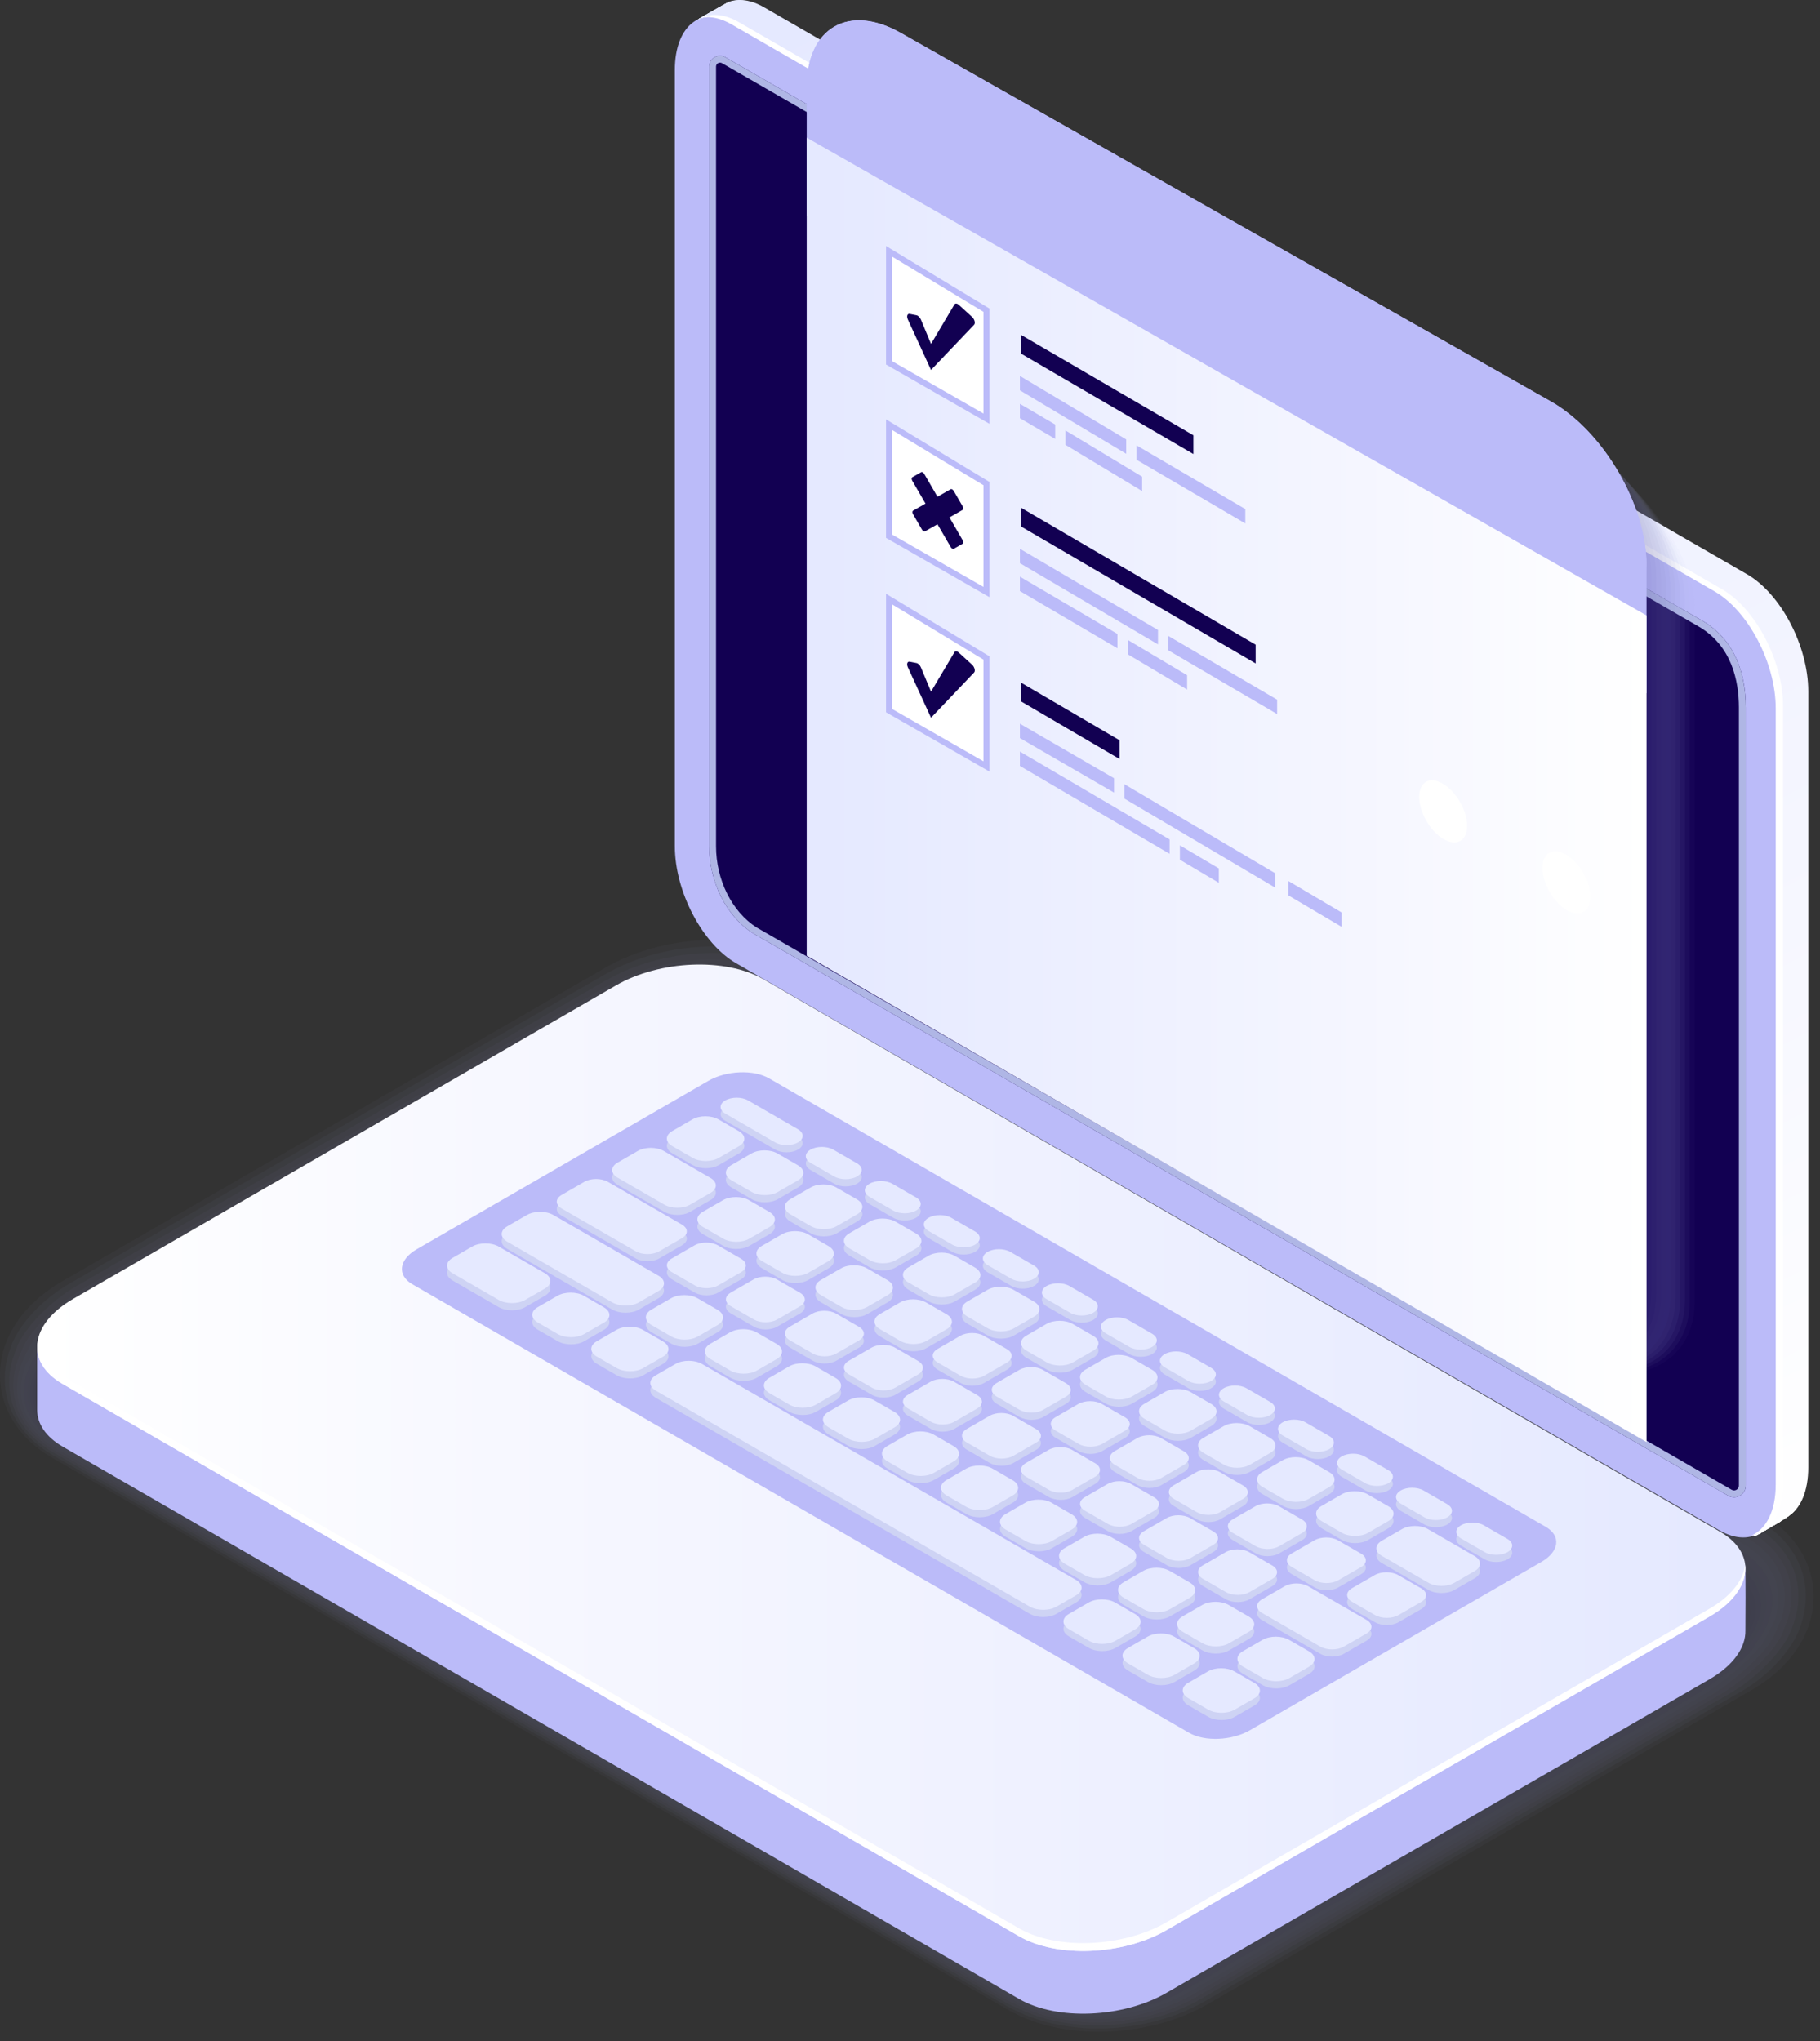 <svg xmlns="http://www.w3.org/2000/svg" width="173" height="194" viewBox="0 0 173 194" fill="none"><rect x="0" y="0" width="173" height="194" fill="#333333" stroke="none"/><g opacity="0.2"><path opacity="0.191" d="M104.431 193.081C101.16 193.081 98.191 192.365 95.845 191.011L4.926 138.518C1.795 136.71 -0.001 133.85 1.32236e-07 130.671C1.32236e-07 127.186 2.162 123.939 5.932 121.763L57.53 91.972C60.491 90.263 64.194 89.322 67.957 89.322C71.228 89.322 74.197 90.037 76.542 91.392L167.462 143.885C170.593 145.692 172.388 148.552 172.388 151.731C172.388 155.216 170.226 158.463 166.457 160.64L114.858 190.431C111.897 192.139 108.195 193.081 104.431 193.081Z" fill="#9FA4D8"></path><path opacity="0.255" d="M76.181 91.953L167.101 144.446C170.223 146.249 171.839 149.108 171.635 152.209C171.587 152.944 171.427 153.661 171.206 154.371C170.476 156.716 168.156 159.223 165.485 160.766L114.497 190.204C111.544 191.908 107.823 192.822 104.101 192.78C102.599 192.761 101.169 192.569 99.842 192.259C98.411 191.925 96.745 191.249 95.594 190.584L5.019 138.292C1.903 136.492 0.278 133.642 0.467 130.544C0.52 129.688 0.72 128.857 1.012 128.038C1.803 125.825 4.044 123.468 6.591 121.998L57.457 92.63C58.103 92.257 58.955 91.832 59.669 91.538C62.115 90.53 64.896 89.963 67.712 89.948C70.933 89.931 73.875 90.621 76.181 91.953Z" fill="#9A9ED4"></path><path opacity="0.32" d="M75.819 92.514L166.739 145.007C169.854 146.806 171.295 149.66 170.883 152.686C170.787 153.388 170.572 154.063 170.333 154.749C169.607 156.836 166.916 159.503 164.512 160.891L114.135 189.977C111.19 191.678 107.451 192.563 103.769 192.48C102.271 192.442 100.854 192.209 99.544 191.886C98.26 191.569 96.377 190.757 95.341 190.159L5.112 138.065C2.011 136.275 0.553 133.437 0.934 130.418C1.037 129.602 1.298 128.819 1.607 128.029C2.379 126.059 4.959 123.556 7.252 122.232L57.385 93.288C57.966 92.952 58.918 92.468 59.558 92.199C61.959 91.194 64.696 90.605 67.469 90.575C70.638 90.54 73.552 91.206 75.819 92.514Z" fill="#9498CF"></path><path opacity="0.385" d="M75.458 93.076L166.378 145.569C169.486 147.363 170.756 150.211 170.131 153.164C169.989 153.831 169.717 154.463 169.461 155.126C168.752 156.959 165.677 159.784 163.54 161.018L113.774 189.751C110.836 191.446 107.08 192.304 103.438 192.179C101.944 192.123 100.541 191.849 99.248 191.511C98.111 191.214 96.01 190.264 95.089 189.732L5.206 137.839C2.12 136.056 0.825 133.234 1.402 130.291C1.554 129.515 1.875 128.782 2.202 128.018C2.943 126.29 5.873 123.642 7.911 122.466L57.312 93.944C57.828 93.646 58.879 93.101 59.447 92.86C61.804 91.857 64.496 91.246 67.224 91.201C70.342 91.149 73.23 91.79 75.458 93.076Z" fill="#8F92CB"></path><path opacity="0.45" d="M75.096 93.638L166.016 146.131C169.116 147.92 170.222 150.759 169.378 153.642C169.192 154.274 168.863 154.861 168.588 155.505C167.911 157.085 164.437 160.064 162.568 161.144L113.412 189.525C110.482 191.217 106.707 192.046 103.106 191.879C101.616 191.805 100.227 191.49 98.95 191.138C97.959 190.865 95.641 189.772 94.836 189.307L5.3 137.612C2.228 135.839 1.09 133.033 1.869 130.165C2.069 129.429 2.45 128.749 2.797 128.009C3.495 126.52 6.788 123.731 8.571 122.702L57.239 94.603C57.691 94.342 58.84 93.737 59.336 93.522C61.648 92.523 64.297 91.888 66.98 91.828C70.047 91.758 72.909 92.374 75.096 93.638Z" fill="#898CC7"></path><path opacity="0.515" d="M74.735 94.2L165.655 146.692C168.747 148.478 169.696 151.307 168.625 154.12C168.397 154.718 168.011 155.256 167.716 155.882C167.086 157.214 163.199 160.345 161.596 161.27L113.05 189.298C110.128 190.986 106.336 191.787 102.775 191.578C101.288 191.485 99.916 191.13 98.654 190.764C97.808 190.518 95.275 189.279 94.584 188.881L5.393 137.386C2.336 135.621 1.348 132.832 2.337 130.039C2.583 129.342 3.024 128.718 3.392 127.999C4.034 126.743 7.703 123.818 9.231 122.936L57.167 95.26C57.555 95.037 58.802 94.369 59.225 94.183C61.494 93.187 64.097 92.53 66.737 92.454C69.751 92.367 72.586 92.959 74.735 94.2Z" fill="#8486C3"></path><path opacity="0.58" d="M74.374 94.761L165.293 147.253C168.378 149.034 169.178 151.856 167.873 154.597C167.604 155.161 167.279 155.727 166.843 156.26C166.515 157.443 161.959 160.625 160.624 161.396L112.689 189.072C109.774 190.755 105.964 191.528 102.444 191.277C100.961 191.166 99.604 190.771 98.358 190.39C97.655 190.175 94.907 188.786 94.332 188.454L5.487 137.159C2.444 135.403 1.601 132.629 2.804 129.912C3.094 129.255 3.47 128.601 3.986 127.989C4.349 126.871 8.617 123.905 9.89 123.17L57.093 95.917C57.416 95.731 58.761 95 59.114 94.843C61.338 93.849 63.897 93.17 66.492 93.079C69.456 92.977 72.264 93.543 74.374 94.761Z" fill="#7E7FBE"></path><path opacity="0.645" d="M74.012 95.322L164.932 147.815C168.008 149.592 168.666 152.41 167.12 155.074C166.812 155.605 166.444 156.139 165.97 156.637C165.707 157.584 160.719 160.905 159.651 161.522L112.327 188.845C109.419 190.523 105.591 191.268 102.112 190.975C100.633 190.846 99.292 190.411 98.06 190.015C97.501 189.834 94.539 188.293 94.078 188.027L5.58 136.933C2.552 135.185 1.847 132.425 3.271 129.786C3.604 129.168 4.024 128.552 4.581 127.98C4.872 127.085 9.532 123.993 10.551 123.405L57.02 96.576C57.279 96.427 58.722 95.633 59.003 95.505C61.183 94.514 63.697 93.813 66.249 93.707C69.161 93.585 71.942 94.127 74.012 95.322Z" fill="#7979BA"></path><path opacity="0.71" d="M73.65 95.884L164.57 148.377C167.639 150.149 168.161 152.969 166.367 155.552C166.021 156.051 165.61 156.551 165.098 157.016C164.901 157.725 159.48 161.186 158.679 161.648L111.965 188.619C109.066 190.293 105.22 191.01 101.781 190.676C100.306 190.528 98.982 190.053 97.763 189.642C97.346 189.501 94.172 187.802 93.826 187.603L5.673 136.706C2.661 134.967 2.086 132.214 3.738 129.659C4.113 129.079 4.578 128.502 5.175 127.969C5.393 127.299 10.446 124.08 11.21 123.639L56.948 97.232C57.142 97.12 58.682 96.263 58.892 96.166C61.03 95.177 63.497 94.454 66.004 94.333C68.865 94.195 71.62 94.712 73.65 95.884Z" fill="#7373B6"></path><path opacity="0.775" d="M73.289 96.446L164.209 148.938C167.27 150.706 167.661 153.536 165.615 156.03C165.231 156.498 164.777 156.963 164.225 157.394C164.094 157.867 158.241 161.467 157.707 161.775L111.604 188.393C108.712 190.062 104.848 190.752 101.45 190.375C99.978 190.209 98.674 189.696 97.467 189.268C97.191 189.17 93.805 187.309 93.575 187.176L5.767 136.481C2.77 134.75 2.32 131.997 4.206 129.533C4.621 128.991 5.134 128.454 5.771 127.96C5.916 127.513 11.361 124.169 11.871 123.874L56.876 97.89C57.005 97.816 58.642 96.893 58.782 96.827C60.876 95.841 63.298 95.096 65.761 94.959C68.571 94.804 71.297 95.296 73.289 96.446Z" fill="#6E6DB2"></path><path opacity="0.84" d="M72.927 97.007L163.847 149.5C166.901 151.263 167.164 154.111 164.862 156.508C164.441 156.946 163.942 157.375 163.352 157.771C163.286 158.008 157.002 161.747 156.735 161.901L111.242 188.166C108.358 189.832 104.476 190.493 101.118 190.075C99.65 189.89 98.364 189.338 97.17 188.895C97.032 188.843 93.436 186.817 93.321 186.75L5.86 136.254C2.877 134.531 2.551 131.773 4.673 129.406C5.128 128.899 5.687 128.404 6.365 127.95C6.438 127.726 12.275 124.256 12.53 124.109L56.802 98.548C56.867 98.511 58.6 97.522 58.669 97.489C60.721 96.504 63.097 95.737 65.516 95.586C68.275 95.413 70.975 95.88 72.927 97.007Z" fill="#6867AD"></path><path opacity="0.905" d="M96.874 188.52L5.954 136.027C2.363 133.954 2.813 130.333 6.959 127.94L58.559 98.149C62.705 95.756 68.976 95.496 72.566 97.569L163.486 150.061C167.077 152.134 166.627 155.755 162.481 158.149L110.882 187.939C106.735 190.333 100.464 190.593 96.874 188.52Z" fill="#6361A9"></path></g><path d="M96.874 189.972L5.954 137.479C4.354 136.555 3.556 135.324 3.53 134.031C3.53 133.99 3.53 128.033 3.53 127.991C3.559 126.42 4.72 129.149 6.959 127.856L58.559 98.065C62.705 95.672 68.976 95.412 72.566 97.484L163.486 149.977C164.685 150.669 165.554 147.732 165.865 148.666C165.969 148.977 165.903 154.633 165.91 154.956C165.944 156.566 164.781 158.272 162.481 159.6L110.882 189.39C106.735 191.785 100.464 192.045 96.874 189.972Z" fill="#BBBBF9"></path><path d="M96.874 184.016L5.954 131.523C2.363 129.45 2.813 125.829 6.959 123.436L58.559 93.645C62.705 91.252 68.976 90.992 72.566 93.064L163.486 145.557C167.077 147.63 166.627 151.251 162.481 153.644L110.882 183.435C106.735 185.828 100.464 186.088 96.874 184.016Z" fill="url(#paint0_linear_928_1665)"></path><path d="M162.48 152.894L110.881 182.684C106.735 185.078 100.464 185.338 96.873 183.265L5.954 130.772C4.464 129.912 3.681 128.785 3.557 127.59C3.371 129.057 4.154 130.484 5.954 131.523L96.874 184.016C100.464 186.088 106.735 185.828 110.881 183.435L162.481 153.644C164.906 152.244 166.057 150.424 165.883 148.739C165.696 150.199 164.548 151.699 162.48 152.894Z" fill="white"></path><path d="M113.031 164.68L39.199 122.053C37.721 121.199 37.906 119.708 39.613 118.723L67.333 102.719C69.04 101.734 71.623 101.627 73.101 102.48L146.932 145.106C148.411 145.96 148.225 147.451 146.518 148.436L118.799 164.44C117.091 165.426 114.509 165.533 113.031 164.68Z" fill="#BBBBF9"></path><path d="M68.949 106.517L73.681 109.248C74.282 109.596 75.255 109.597 75.853 109.252C76.45 108.907 76.447 108.346 75.846 107.998L71.114 105.267C70.513 104.919 69.54 104.918 68.943 105.263C68.345 105.608 68.348 106.169 68.949 106.517ZM77.05 111.194L79.291 112.488C79.893 112.835 80.865 112.837 81.463 112.492C82.061 112.147 82.058 111.585 81.456 111.238L79.215 109.944C78.614 109.597 77.641 109.595 77.043 109.94C76.446 110.285 76.448 110.846 77.05 111.194ZM82.66 114.433L84.901 115.727C85.503 116.074 86.476 116.076 87.073 115.731C87.672 115.386 87.668 114.824 87.067 114.477L84.826 113.183C84.224 112.836 83.251 112.834 82.654 113.179C82.056 113.524 82.059 114.086 82.66 114.433ZM88.271 117.672L90.512 118.966C91.114 119.313 92.086 119.315 92.684 118.97C93.281 118.625 93.279 118.063 92.677 117.716L90.436 116.422C89.834 116.075 88.862 116.073 88.264 116.418C87.666 116.763 87.669 117.325 88.271 117.672ZM93.881 120.912L96.122 122.205C96.724 122.553 97.697 122.554 98.294 122.209C98.892 121.864 98.889 121.303 98.287 120.956L96.046 119.662C95.445 119.314 94.472 119.313 93.875 119.658C93.277 120.003 93.28 120.564 93.881 120.912ZM99.492 124.15L101.733 125.444C102.335 125.792 103.307 125.793 103.905 125.448C104.503 125.103 104.5 124.542 103.898 124.194L101.657 122.9C101.056 122.553 100.083 122.552 99.486 122.897C98.887 123.242 98.89 123.803 99.492 124.15ZM105.103 127.39L107.344 128.684C107.945 129.031 108.918 129.033 109.516 128.688C110.113 128.343 110.11 127.781 109.509 127.434L107.268 126.14C106.666 125.793 105.694 125.791 105.096 126.136C104.498 126.481 104.501 127.043 105.103 127.39ZM110.713 130.629L112.954 131.923C113.556 132.27 114.528 132.272 115.126 131.927C115.724 131.582 115.721 131.02 115.119 130.673L112.878 129.379C112.277 129.032 111.304 129.03 110.706 129.375C110.108 129.72 110.112 130.281 110.713 130.629ZM116.324 133.868L118.565 135.162C119.166 135.509 120.139 135.511 120.736 135.166C121.334 134.821 121.331 134.259 120.73 133.912L118.489 132.618C117.887 132.271 116.915 132.269 116.317 132.614C115.719 132.96 115.722 133.521 116.324 133.868ZM121.934 137.107L124.175 138.401C124.777 138.749 125.749 138.75 126.347 138.405C126.945 138.06 126.942 137.499 126.34 137.151L124.099 135.858C123.497 135.51 122.525 135.509 121.927 135.854C121.33 136.199 121.332 136.76 121.934 137.107ZM127.544 140.347L129.785 141.641C130.387 141.988 131.36 141.99 131.958 141.645C132.556 141.3 132.553 140.738 131.951 140.391L129.71 139.097C129.108 138.75 128.136 138.748 127.538 139.093C126.94 139.438 126.943 139.999 127.544 140.347ZM133.155 143.586L135.396 144.88C135.998 145.227 136.97 145.229 137.568 144.884C138.165 144.539 138.163 143.977 137.561 143.63L135.32 142.336C134.718 141.989 133.746 141.987 133.148 142.332C132.55 142.677 132.553 143.238 133.155 143.586ZM138.882 146.893L141.123 148.187C141.725 148.534 142.697 148.535 143.295 148.19C143.893 147.845 143.89 147.284 143.288 146.937L141.047 145.643C140.446 145.295 139.473 145.294 138.876 145.639C138.277 145.984 138.281 146.545 138.882 146.893ZM63.903 109.604L65.844 110.724C66.529 111.119 67.635 111.121 68.316 110.729L70.244 109.615C70.924 109.223 70.921 108.584 70.236 108.188L68.296 107.068C67.611 106.673 66.505 106.671 65.824 107.064L63.896 108.177C63.215 108.57 63.218 109.208 63.903 109.604ZM73.926 113.968L75.854 112.855C76.535 112.462 76.531 111.823 75.846 111.428L73.906 110.308C73.221 109.912 72.114 109.91 71.434 110.303L69.506 111.416C68.826 111.809 68.829 112.448 69.514 112.843L71.454 113.963C72.139 114.359 73.246 114.361 73.926 113.968ZM75.124 116.082L77.064 117.202C77.749 117.597 78.856 117.6 79.536 117.207L81.464 116.094C82.144 115.701 82.141 115.062 81.456 114.666L79.516 113.546C78.831 113.151 77.724 113.149 77.044 113.542L75.116 114.655C74.436 115.048 74.44 115.687 75.124 116.082ZM80.735 119.322L82.675 120.442C83.359 120.837 84.466 120.839 85.146 120.446L87.074 119.333C87.755 118.94 87.751 118.301 87.067 117.906L85.127 116.786C84.442 116.391 83.335 116.388 82.655 116.781L80.727 117.894C80.047 118.287 80.05 118.926 80.735 119.322ZM92.678 121.145L90.738 120.025C90.053 119.63 88.947 119.628 88.266 120.021L86.338 121.134C85.658 121.527 85.661 122.165 86.346 122.561L88.286 123.681C88.971 124.076 90.078 124.078 90.758 123.686L92.687 122.572C93.366 122.18 93.362 121.54 92.678 121.145ZM98.288 124.385L96.349 123.265C95.664 122.87 94.557 122.867 93.877 123.26L91.949 124.373C91.268 124.766 91.272 125.405 91.957 125.801L93.897 126.92C94.582 127.316 95.689 127.318 96.369 126.925L98.297 125.812C98.977 125.418 98.973 124.78 98.288 124.385ZM103.899 127.623L101.959 126.503C101.274 126.108 100.168 126.106 99.487 126.499L97.559 127.612C96.879 128.005 96.882 128.644 97.567 129.039L99.507 130.159C100.192 130.554 101.299 130.557 101.979 130.164L103.907 129.051C104.587 128.658 104.584 128.019 103.899 127.623ZM109.509 130.863L107.569 129.743C106.885 129.348 105.778 129.346 105.098 129.738L103.17 130.852C102.489 131.244 102.493 131.883 103.177 132.279L105.117 133.399C105.802 133.794 106.909 133.796 107.589 133.403L109.517 132.29C110.198 131.897 110.194 131.258 109.509 130.863ZM115.12 134.102L113.18 132.982C112.495 132.587 111.389 132.585 110.708 132.978L108.78 134.091C108.1 134.484 108.103 135.123 108.788 135.518L110.728 136.638C111.413 137.033 112.519 137.035 113.2 136.643L115.128 135.529C115.808 135.136 115.805 134.497 115.12 134.102ZM120.73 137.341L118.79 136.221C118.105 135.826 116.999 135.824 116.319 136.217L114.39 137.33C113.71 137.723 113.713 138.362 114.398 138.757L116.338 139.877C117.023 140.272 118.13 140.274 118.81 139.881L120.738 138.768C121.419 138.375 121.415 137.737 120.73 137.341ZM120.008 141.996L121.948 143.116C122.633 143.512 123.739 143.514 124.42 143.121L126.348 142.008C127.028 141.615 127.025 140.976 126.34 140.58L124.4 139.46C123.715 139.065 122.609 139.063 121.928 139.456L120 140.569C119.32 140.962 119.324 141.601 120.008 141.996ZM131.952 143.82L130.011 142.7C129.326 142.305 128.22 142.303 127.539 142.695L125.611 143.809C124.931 144.201 124.934 144.84 125.619 145.236L127.559 146.356C128.244 146.751 129.35 146.753 130.031 146.36L131.959 145.247C132.639 144.854 132.636 144.215 131.952 143.82ZM140.169 148.564L135.739 146.006C135.054 145.611 133.947 145.609 133.267 146.002L131.339 147.115C130.658 147.508 130.662 148.147 131.347 148.542L135.777 151.1C136.462 151.495 137.568 151.497 138.249 151.105L140.177 149.991C140.857 149.598 140.853 148.959 140.169 148.564ZM58.707 112.604L63.137 115.162C63.822 115.557 64.928 115.559 65.609 115.167L67.537 114.053C68.217 113.661 68.214 113.022 67.529 112.626L63.099 110.068C62.414 109.673 61.307 109.671 60.627 110.064L58.699 111.177C58.018 111.57 58.022 112.209 58.707 112.604ZM66.807 117.281L68.747 118.401C69.432 118.796 70.539 118.798 71.219 118.406L73.147 117.292C73.828 116.899 73.824 116.261 73.139 115.865L71.199 114.745C70.514 114.35 69.408 114.348 68.728 114.741L66.799 115.854C66.119 116.247 66.122 116.886 66.807 117.281ZM74.358 121.64C75.043 122.035 76.15 122.038 76.83 121.645L78.758 120.532C79.439 120.139 79.435 119.5 78.75 119.104L76.81 117.985C76.125 117.589 75.018 117.587 74.338 117.98L72.41 119.093C71.73 119.486 71.733 120.125 72.418 120.52L74.358 121.64ZM79.969 124.88C80.654 125.275 81.76 125.277 82.44 124.884L84.369 123.771C85.049 123.378 85.046 122.74 84.361 122.344L82.421 121.224C81.736 120.829 80.629 120.827 79.949 121.219L78.021 122.333C77.341 122.725 77.344 123.364 78.029 123.76L79.969 124.88ZM85.559 124.458L83.631 125.571C82.951 125.964 82.954 126.603 83.639 126.999L85.58 128.119C86.265 128.514 87.371 128.516 88.051 128.123L89.98 127.01C90.66 126.617 90.657 125.978 89.972 125.583L88.031 124.463C87.346 124.068 86.24 124.065 85.559 124.458ZM91.289 127.629L89.124 128.879C88.508 129.234 88.512 129.812 89.13 130.169L91.309 131.427C91.928 131.784 92.929 131.786 93.544 131.431L95.709 130.181C96.324 129.826 96.32 129.248 95.702 128.891L93.523 127.633C92.904 127.276 91.903 127.274 91.289 127.629ZM96.899 130.868L94.734 132.118C94.119 132.473 94.122 133.051 94.741 133.408L96.92 134.666C97.539 135.023 98.539 135.025 99.154 134.67L101.319 133.42C101.934 133.065 101.931 132.488 101.312 132.13L99.134 130.872C98.514 130.515 97.514 130.513 96.899 130.868ZM102.509 134.108L100.344 135.358C99.729 135.713 99.733 136.29 100.351 136.648L102.53 137.906C103.149 138.263 104.149 138.265 104.765 137.909L106.93 136.66C107.545 136.304 107.541 135.727 106.923 135.37L104.744 134.112C104.125 133.754 103.125 133.753 102.509 134.108ZM108.12 137.347L105.955 138.597C105.34 138.952 105.343 139.529 105.962 139.887L108.14 141.144C108.759 141.502 109.759 141.503 110.374 141.148L112.539 139.898C113.155 139.543 113.151 138.966 112.533 138.608L110.354 137.351C109.735 136.994 108.735 136.992 108.12 137.347ZM113.73 140.586L111.565 141.836C110.95 142.191 110.953 142.769 111.572 143.126L113.751 144.384C114.37 144.741 115.37 144.743 115.985 144.388L118.15 143.138C118.766 142.783 118.762 142.205 118.144 141.848L115.965 140.59C115.345 140.233 114.345 140.231 113.73 140.586ZM121.595 147.627L123.76 146.377C124.375 146.022 124.372 145.445 123.754 145.087L121.574 143.829C120.955 143.472 119.955 143.47 119.34 143.825L117.175 145.075C116.56 145.431 116.563 146.008 117.182 146.365L119.361 147.623C119.98 147.981 120.981 147.982 121.595 147.627ZM127.206 150.867L129.371 149.617C129.986 149.261 129.983 148.684 129.365 148.327L127.185 147.069C126.566 146.711 125.566 146.71 124.951 147.065L122.786 148.315C122.171 148.67 122.174 149.247 122.793 149.605L124.971 150.863C125.591 151.22 126.591 151.222 127.206 150.867ZM135.091 151.633L132.912 150.375C132.293 150.018 131.293 150.016 130.678 150.371L128.513 151.621C127.898 151.976 127.901 152.554 128.52 152.911L130.698 154.169C131.317 154.526 132.317 154.528 132.933 154.173L135.098 152.923C135.713 152.568 135.71 151.99 135.091 151.633ZM53.391 115.535L60.425 119.596C61.044 119.954 62.044 119.955 62.66 119.6L64.825 118.35C65.44 117.995 65.436 117.418 64.818 117.06L57.784 112.999C57.165 112.641 56.164 112.64 55.549 112.995L53.384 114.245C52.769 114.601 52.772 115.178 53.391 115.535ZM63.857 121.578L66.036 122.836C66.655 123.193 67.656 123.195 68.271 122.84L70.436 121.59C71.051 121.235 71.047 120.657 70.429 120.3L68.25 119.042C67.631 118.685 66.631 118.683 66.016 119.038L63.851 120.288C63.235 120.643 63.238 121.221 63.857 121.578ZM69.468 124.817L71.646 126.075C72.265 126.433 73.265 126.434 73.88 126.079L76.046 124.829C76.661 124.474 76.657 123.897 76.039 123.539L73.86 122.281C73.241 121.924 72.24 121.922 71.625 122.277L69.46 123.527C68.846 123.883 68.849 124.46 69.468 124.817ZM75.078 128.057L77.257 129.315C77.876 129.672 78.876 129.674 79.492 129.319L81.656 128.069C82.272 127.713 82.268 127.136 81.65 126.779L79.471 125.521C78.852 125.163 77.852 125.162 77.236 125.517L75.071 126.767C74.456 127.122 74.46 127.699 75.078 128.057ZM85.101 132.558L87.266 131.308C87.882 130.953 87.878 130.375 87.26 130.018L85.081 128.76C84.461 128.403 83.461 128.401 82.846 128.756L80.681 130.006C80.066 130.361 80.069 130.939 80.688 131.296L82.867 132.554C83.486 132.911 84.487 132.913 85.101 132.558ZM90.712 135.797L92.877 134.547C93.493 134.192 93.489 133.615 92.871 133.257L90.692 132C90.073 131.642 89.073 131.641 88.458 131.996L86.293 133.246C85.678 133.601 85.681 134.178 86.3 134.536L88.479 135.793C89.097 136.15 90.097 136.152 90.712 135.797ZM96.323 139.036L98.488 137.786C99.103 137.431 99.1 136.854 98.481 136.496L96.302 135.238C95.683 134.881 94.683 134.879 94.068 135.235L91.903 136.484C91.287 136.84 91.291 137.417 91.909 137.774L94.088 139.032C94.707 139.39 95.708 139.391 96.323 139.036ZM101.933 142.276L104.098 141.026C104.713 140.67 104.71 140.093 104.091 139.736L101.912 138.478C101.293 138.12 100.293 138.119 99.678 138.474L97.513 139.724C96.898 140.079 96.901 140.656 97.52 141.014L99.699 142.272C100.318 142.629 101.318 142.631 101.933 142.276ZM107.544 145.515L109.709 144.265C110.324 143.91 110.32 143.332 109.702 142.975L107.523 141.717C106.904 141.36 105.904 141.358 105.289 141.713L103.124 142.963C102.509 143.318 102.512 143.896 103.131 144.253L105.31 145.511C105.928 145.868 106.928 145.87 107.544 145.515ZM113.154 148.754L115.319 147.504C115.934 147.149 115.931 146.571 115.312 146.214L113.134 144.956C112.515 144.599 111.515 144.597 110.899 144.952L108.734 146.202C108.119 146.557 108.123 147.135 108.741 147.492L110.92 148.75C111.539 149.107 112.539 149.109 113.154 148.754ZM114.352 150.731L116.531 151.989C117.15 152.347 118.15 152.348 118.765 151.993L120.93 150.743C121.545 150.388 121.542 149.811 120.923 149.453L118.744 148.196C118.125 147.838 117.125 147.836 116.51 148.192L114.345 149.442C113.73 149.797 113.733 150.374 114.352 150.731ZM129.895 154.633L124.354 151.434C123.735 151.077 122.735 151.075 122.12 151.43L119.955 152.68C119.34 153.035 119.343 153.613 119.961 153.97L125.502 157.169C126.121 157.527 127.121 157.528 127.736 157.173L129.901 155.923C130.517 155.568 130.514 154.991 129.895 154.633ZM48.216 118.691L58.197 124.453C58.896 124.857 60.026 124.859 60.72 124.458L62.597 123.374C63.291 122.973 63.288 122.321 62.589 121.917L52.608 116.155C51.909 115.751 50.779 115.749 50.084 116.15L48.208 117.234C47.513 117.635 47.517 118.287 48.216 118.691ZM61.919 126.603L63.807 127.693C64.506 128.096 65.636 128.098 66.331 127.697L68.207 126.614C68.901 126.212 68.898 125.56 68.199 125.157L66.311 124.067C65.612 123.663 64.482 123.661 63.787 124.062L61.911 125.145C61.217 125.547 61.22 126.199 61.919 126.603ZM67.53 129.842L69.418 130.932C70.117 131.336 71.247 131.338 71.942 130.937L73.818 129.853C74.513 129.452 74.509 128.8 73.81 128.396L71.922 127.306C71.223 126.902 70.093 126.9 69.398 127.301L67.522 128.385C66.827 128.786 66.83 129.438 67.53 129.842ZM73.14 133.081L75.028 134.171C75.728 134.575 76.858 134.577 77.552 134.176L79.428 133.093C80.123 132.691 80.12 132.039 79.421 131.636L77.532 130.545C76.833 130.142 75.703 130.14 75.009 130.541L73.132 131.624C72.438 132.025 72.441 132.678 73.14 133.081ZM78.751 136.32L80.639 137.41C81.338 137.814 82.468 137.816 83.162 137.415L85.039 136.331C85.733 135.93 85.73 135.278 85.031 134.874L83.143 133.784C82.444 133.381 81.314 133.378 80.619 133.78L78.743 134.863C78.048 135.264 78.052 135.917 78.751 136.32ZM84.361 139.56L86.249 140.65C86.948 141.053 88.079 141.055 88.773 140.654L90.649 139.571C91.344 139.17 91.34 138.517 90.641 138.114L88.753 137.024C88.054 136.62 86.924 136.618 86.23 137.019L84.353 138.102C83.658 138.504 83.662 139.156 84.361 139.56ZM89.972 142.799L91.86 143.889C92.559 144.293 93.689 144.295 94.383 143.894L96.26 142.81C96.954 142.409 96.951 141.757 96.252 141.353L94.364 140.263C93.665 139.86 92.535 139.857 91.84 140.259L89.964 141.342C89.269 141.743 89.273 142.395 89.972 142.799ZM95.582 146.038L97.47 147.128C98.169 147.531 99.299 147.534 99.994 147.132L101.87 146.049C102.565 145.648 102.561 144.996 101.862 144.592L99.974 143.502C99.275 143.098 98.145 143.096 97.451 143.497L95.574 144.581C94.88 144.982 94.883 145.634 95.582 146.038ZM101.193 149.277L103.081 150.367C103.78 150.771 104.91 150.773 105.604 150.372L107.481 149.288C108.175 148.887 108.172 148.235 107.473 147.831L105.585 146.741C104.886 146.338 103.755 146.336 103.061 146.737L101.185 147.82C100.49 148.221 100.494 148.874 101.193 149.277ZM106.803 152.517L108.691 153.607C109.39 154.01 110.52 154.012 111.215 153.611L113.091 152.528C113.785 152.127 113.782 151.474 113.083 151.071L111.195 149.981C110.496 149.577 109.366 149.575 108.671 149.976L106.795 151.06C106.101 151.46 106.104 152.113 106.803 152.517ZM112.414 155.755L114.302 156.846C115.001 157.249 116.131 157.251 116.826 156.85L118.702 155.767C119.396 155.365 119.393 154.713 118.694 154.31L116.806 153.22C116.107 152.816 114.977 152.814 114.282 153.215L112.406 154.298C111.711 154.7 111.714 155.352 112.414 155.755ZM124.429 157.621L122.541 156.531C121.842 156.127 120.712 156.125 120.018 156.526L118.141 157.61C117.447 158.011 117.45 158.663 118.149 159.067L120.037 160.157C120.736 160.561 121.866 160.563 122.561 160.161L124.437 159.078C125.132 158.677 125.128 158.025 124.429 157.621ZM51.79 121.683L47.411 119.155C46.712 118.752 45.582 118.749 44.888 119.151L43.012 120.234C42.317 120.635 42.321 121.288 43.02 121.691L47.398 124.219C48.097 124.623 49.227 124.625 49.922 124.224L51.798 123.14C52.493 122.739 52.489 122.087 51.79 121.683ZM57.4 124.923L55.512 123.832C54.813 123.429 53.683 123.427 52.989 123.828L51.112 124.911C50.418 125.313 50.421 125.965 51.12 126.368L53.008 127.458C53.707 127.862 54.837 127.864 55.532 127.463L57.408 126.38C58.103 125.978 58.1 125.326 57.4 124.923ZM63.011 128.162L61.123 127.072C60.424 126.668 59.294 126.666 58.6 127.067L56.723 128.151C56.029 128.552 56.032 129.204 56.731 129.608L58.619 130.698C59.318 131.101 60.448 131.104 61.143 130.702L63.019 129.619C63.714 129.218 63.71 128.566 63.011 128.162ZM102.284 150.836L66.733 130.311C66.034 129.907 64.904 129.905 64.21 130.306L62.333 131.39C61.639 131.791 61.642 132.443 62.341 132.847L97.892 153.372C98.591 153.776 99.721 153.778 100.416 153.377L102.292 152.293C102.987 151.892 102.984 151.24 102.284 150.836ZM107.895 154.076L106.007 152.985C105.308 152.582 104.178 152.58 103.484 152.981L101.607 154.064C100.912 154.466 100.916 155.118 101.615 155.521L103.503 156.611C104.202 157.015 105.332 157.017 106.027 156.616L107.903 155.533C108.598 155.131 108.594 154.479 107.895 154.076ZM113.506 157.315L111.618 156.225C110.919 155.821 109.789 155.819 109.094 156.22L107.218 157.304C106.523 157.705 106.527 158.357 107.226 158.761L109.114 159.851C109.813 160.254 110.943 160.257 111.637 159.855L113.514 158.772C114.208 158.371 114.205 157.718 113.506 157.315ZM119.233 160.621L117.345 159.531C116.646 159.128 115.515 159.125 114.821 159.527L112.945 160.61C112.25 161.011 112.254 161.664 112.953 162.067L114.841 163.157C115.54 163.561 116.67 163.563 117.364 163.162L119.241 162.078C119.936 161.677 119.932 161.025 119.233 160.621Z" fill="#CED3F4"></path><path d="M68.949 105.834L73.681 108.566C74.282 108.913 75.255 108.915 75.853 108.57C76.45 108.225 76.447 107.663 75.846 107.316L71.114 104.584C70.513 104.237 69.54 104.235 68.943 104.58C68.345 104.925 68.348 105.486 68.949 105.834ZM77.05 110.511L79.291 111.805C79.893 112.152 80.865 112.154 81.463 111.809C82.061 111.464 82.058 110.902 81.456 110.555L79.215 109.261C78.614 108.914 77.641 108.912 77.043 109.257C76.446 109.602 76.448 110.164 77.05 110.511ZM82.66 113.75L84.901 115.043C85.503 115.391 86.476 115.392 87.073 115.047C87.672 114.702 87.668 114.141 87.067 113.794L84.826 112.5C84.224 112.152 83.251 112.151 82.654 112.496C82.056 112.841 82.059 113.402 82.66 113.75ZM88.271 116.989L90.512 118.283C91.114 118.63 92.086 118.632 92.684 118.287C93.281 117.942 93.279 117.38 92.677 117.033L90.436 115.739C89.834 115.392 88.862 115.39 88.264 115.735C87.666 116.08 87.669 116.642 88.271 116.989ZM93.881 120.228L96.122 121.522C96.724 121.87 97.697 121.871 98.294 121.526C98.892 121.181 98.889 120.62 98.287 120.272L96.046 118.978C95.445 118.631 94.472 118.63 93.875 118.975C93.277 119.32 93.28 119.881 93.881 120.228ZM99.492 123.468L101.733 124.762C102.335 125.109 103.307 125.111 103.905 124.766C104.503 124.421 104.5 123.859 103.898 123.512L101.657 122.218C101.056 121.871 100.083 121.869 99.486 122.214C98.887 122.559 98.89 123.12 99.492 123.468ZM105.103 126.707L107.344 128.001C107.945 128.348 108.918 128.349 109.516 128.004C110.113 127.659 110.11 127.098 109.509 126.751L107.268 125.457C106.666 125.109 105.694 125.108 105.096 125.453C104.498 125.798 104.501 126.359 105.103 126.707ZM110.713 129.946L112.954 131.24C113.556 131.587 114.528 131.589 115.126 131.244C115.724 130.899 115.721 130.337 115.119 129.99L112.878 128.696C112.277 128.349 111.304 128.347 110.706 128.692C110.108 129.037 110.112 129.599 110.713 129.946ZM116.324 133.185L118.565 134.479C119.166 134.827 120.139 134.828 120.736 134.483C121.334 134.138 121.331 133.577 120.73 133.229L118.489 131.936C117.887 131.588 116.915 131.587 116.317 131.932C115.719 132.277 115.722 132.838 116.324 133.185ZM121.934 136.424L124.175 137.718C124.777 138.065 125.749 138.067 126.347 137.722C126.945 137.377 126.942 136.815 126.34 136.468L124.099 135.174C123.497 134.827 122.525 134.825 121.927 135.17C121.33 135.515 121.332 136.077 121.934 136.424ZM127.544 139.664L129.785 140.958C130.387 141.305 131.36 141.306 131.958 140.961C132.556 140.617 132.553 140.055 131.951 139.708L129.71 138.414C129.108 138.067 128.136 138.065 127.538 138.41C126.94 138.755 126.943 139.316 127.544 139.664ZM133.155 142.903L135.396 144.197C135.998 144.544 136.97 144.546 137.568 144.201C138.165 143.856 138.163 143.294 137.561 142.947L135.32 141.653C134.718 141.306 133.746 141.304 133.148 141.649C132.55 141.994 132.553 142.555 133.155 142.903ZM138.882 146.209L141.123 147.503C141.725 147.851 142.697 147.852 143.295 147.507C143.893 147.162 143.89 146.601 143.288 146.253L141.047 144.96C140.446 144.612 139.473 144.611 138.876 144.956C138.278 145.301 138.281 145.862 138.882 146.209ZM63.903 108.921L65.844 110.041C66.529 110.436 67.635 110.438 68.316 110.045L70.244 108.932C70.924 108.539 70.921 107.9 70.236 107.505L68.296 106.385C67.611 105.99 66.505 105.988 65.824 106.38L63.896 107.494C63.215 107.887 63.218 108.525 63.903 108.921ZM73.926 113.285L75.854 112.172C76.535 111.779 76.531 111.14 75.846 110.744L73.906 109.624C73.221 109.229 72.114 109.227 71.434 109.62L69.506 110.733C68.826 111.126 68.829 111.765 69.514 112.16L71.454 113.28C72.139 113.676 73.246 113.678 73.926 113.285ZM75.124 115.399L77.064 116.519C77.749 116.914 78.856 116.916 79.536 116.524L81.464 115.41C82.144 115.018 82.141 114.379 81.456 113.983L79.516 112.863C78.831 112.468 77.724 112.466 77.044 112.859L75.116 113.972C74.436 114.365 74.44 115.004 75.124 115.399ZM80.735 118.639L82.675 119.758C83.359 120.154 84.466 120.156 85.146 119.763L87.074 118.65C87.755 118.257 87.751 117.618 87.067 117.223L85.127 116.103C84.442 115.708 83.335 115.705 82.655 116.098L80.727 117.211C80.047 117.604 80.05 118.243 80.735 118.639ZM92.678 120.462L90.738 119.342C90.053 118.947 88.947 118.945 88.266 119.338L86.338 120.451C85.658 120.844 85.661 121.482 86.346 121.878L88.286 122.998C88.971 123.393 90.078 123.395 90.758 123.002L92.687 121.889C93.366 121.496 93.362 120.858 92.678 120.462ZM98.288 123.701L96.349 122.581C95.664 122.186 94.557 122.184 93.877 122.577L91.949 123.69C91.268 124.083 91.272 124.722 91.957 125.117L93.897 126.237C94.582 126.632 95.689 126.635 96.369 126.242L98.297 125.129C98.977 124.736 98.973 124.096 98.288 123.701ZM103.899 126.94L101.959 125.82C101.274 125.425 100.168 125.423 99.487 125.816L97.559 126.929C96.879 127.322 96.882 127.961 97.567 128.356L99.507 129.476C100.192 129.871 101.299 129.873 101.979 129.481L103.907 128.367C104.587 127.975 104.584 127.336 103.899 126.94ZM109.509 130.18L107.569 129.06C106.885 128.665 105.778 128.662 105.098 129.055L103.17 130.168C102.489 130.561 102.493 131.2 103.177 131.596L105.117 132.716C105.802 133.111 106.909 133.113 107.589 132.72L109.517 131.607C110.198 131.214 110.194 130.575 109.509 130.18ZM115.12 133.419L113.18 132.299C112.495 131.904 111.389 131.902 110.708 132.295L108.78 133.408C108.1 133.801 108.103 134.439 108.788 134.835L110.728 135.955C111.413 136.35 112.519 136.352 113.2 135.959L115.128 134.846C115.808 134.453 115.805 133.814 115.12 133.419ZM120.73 136.658L118.79 135.538C118.105 135.143 116.999 135.141 116.319 135.533L114.39 136.647C113.71 137.039 113.713 137.678 114.398 138.074L116.338 139.194C117.023 139.589 118.13 139.591 118.81 139.198L120.738 138.085C121.419 137.692 121.415 137.054 120.73 136.658ZM120.008 141.313L121.948 142.433C122.633 142.828 123.739 142.831 124.42 142.438L126.348 141.324C127.028 140.932 127.025 140.293 126.34 139.897L124.4 138.777C123.715 138.382 122.609 138.38 121.928 138.773L120 139.886C119.32 140.279 119.324 140.918 120.008 141.313ZM131.952 143.137L130.011 142.017C129.326 141.622 128.22 141.619 127.539 142.012L125.611 143.125C124.931 143.518 124.934 144.158 125.619 144.553L127.559 145.673C128.244 146.068 129.35 146.07 130.031 145.677L131.959 144.564C132.639 144.171 132.636 143.532 131.952 143.137ZM140.169 147.881L135.739 145.323C135.054 144.927 133.947 144.926 133.267 145.319L131.339 146.432C130.658 146.825 130.662 147.463 131.347 147.859L135.777 150.417C136.462 150.812 137.568 150.814 138.249 150.421L140.177 149.308C140.857 148.915 140.853 148.276 140.169 147.881ZM58.707 111.921L63.137 114.479C63.822 114.874 64.928 114.876 65.609 114.483L67.537 113.37C68.217 112.977 68.214 112.339 67.529 111.943L63.099 109.385C62.414 108.99 61.307 108.988 60.627 109.381L58.699 110.494C58.018 110.887 58.022 111.526 58.707 111.921ZM66.807 116.598L68.747 117.718C69.432 118.113 70.539 118.116 71.219 117.723L73.147 116.61C73.828 116.217 73.824 115.578 73.139 115.182L71.199 114.063C70.514 113.667 69.408 113.665 68.728 114.058L66.799 115.171C66.119 115.563 66.122 116.203 66.807 116.598ZM74.358 120.957C75.043 121.352 76.15 121.355 76.83 120.962L78.758 119.849C79.439 119.456 79.435 118.816 78.75 118.421L76.81 117.301C76.125 116.906 75.018 116.904 74.338 117.297L72.41 118.41C71.73 118.803 71.733 119.442 72.418 119.837L74.358 120.957ZM79.969 124.197C80.654 124.592 81.76 124.594 82.44 124.201L84.369 123.088C85.049 122.695 85.046 122.056 84.361 121.661L82.421 120.541C81.736 120.146 80.629 120.143 79.949 120.536L78.021 121.649C77.341 122.042 77.344 122.681 78.029 123.077L79.969 124.197ZM85.559 123.775L83.631 124.888C82.951 125.281 82.954 125.92 83.639 126.316L85.58 127.435C86.265 127.831 87.371 127.833 88.051 127.44L89.98 126.327C90.66 125.934 90.657 125.295 89.972 124.9L88.031 123.78C87.346 123.385 86.24 123.382 85.559 123.775ZM91.289 126.946L89.124 128.196C88.508 128.551 88.512 129.128 89.13 129.486L91.309 130.744C91.928 131.101 92.929 131.103 93.544 130.747L95.709 129.498C96.324 129.142 96.32 128.565 95.702 128.208L93.523 126.95C92.904 126.593 91.903 126.591 91.289 126.946ZM96.899 130.185L94.734 131.435C94.119 131.79 94.122 132.368 94.741 132.725L96.92 133.983C97.539 134.34 98.539 134.342 99.154 133.987L101.319 132.737C101.934 132.382 101.931 131.804 101.312 131.447L99.134 130.189C98.514 129.832 97.514 129.83 96.899 130.185ZM102.509 133.425L100.344 134.675C99.729 135.03 99.733 135.607 100.351 135.965L102.53 137.222C103.149 137.58 104.149 137.581 104.765 137.226L106.93 135.976C107.545 135.621 107.541 135.044 106.923 134.686L104.744 133.429C104.125 133.071 103.125 133.07 102.509 133.425ZM108.12 136.663L105.955 137.913C105.34 138.269 105.343 138.846 105.962 139.203L108.14 140.461C108.759 140.819 109.759 140.82 110.374 140.465L112.539 139.215C113.155 138.86 113.151 138.283 112.533 137.925L110.354 136.667C109.735 136.311 108.735 136.308 108.12 136.663ZM113.73 139.903L111.565 141.153C110.95 141.508 110.953 142.085 111.572 142.443L113.751 143.701C114.37 144.058 115.37 144.06 115.985 143.705L118.15 142.455C118.766 142.099 118.762 141.522 118.144 141.165L115.965 139.907C115.345 139.549 114.345 139.548 113.73 139.903ZM121.595 146.944L123.76 145.694C124.375 145.339 124.372 144.761 123.754 144.404L121.574 143.146C120.955 142.789 119.955 142.787 119.34 143.142L117.175 144.392C116.56 144.747 116.563 145.325 117.182 145.682L119.361 146.94C119.98 147.297 120.981 147.299 121.595 146.944ZM127.206 150.183L129.371 148.933C129.986 148.578 129.983 148.001 129.365 147.643L127.185 146.386C126.566 146.028 125.566 146.027 124.951 146.382L122.786 147.632C122.171 147.987 122.174 148.564 122.793 148.922L124.971 150.179C125.591 150.537 126.591 150.538 127.206 150.183ZM135.091 150.95L132.912 149.692C132.293 149.335 131.293 149.333 130.678 149.688L128.513 150.938C127.898 151.293 127.901 151.871 128.52 152.228L130.698 153.486C131.317 153.843 132.317 153.845 132.933 153.49L135.098 152.24C135.713 151.885 135.71 151.307 135.091 150.95ZM53.391 114.853L60.425 118.914C61.044 119.272 62.044 119.273 62.66 118.918L64.825 117.668C65.44 117.313 65.436 116.736 64.818 116.378L57.784 112.317C57.165 111.959 56.164 111.958 55.549 112.313L53.384 113.563C52.769 113.918 52.772 114.495 53.391 114.853ZM63.857 120.895L66.036 122.153C66.655 122.511 67.656 122.512 68.271 122.157L70.436 120.907C71.051 120.552 71.047 119.975 70.429 119.617L68.25 118.359C67.631 118.002 66.631 118 66.016 118.355L63.851 119.605C63.235 119.961 63.238 120.538 63.857 120.895ZM69.468 124.134L71.646 125.392C72.265 125.749 73.265 125.751 73.88 125.396L76.046 124.146C76.661 123.791 76.657 123.213 76.039 122.856L73.86 121.598C73.241 121.241 72.24 121.239 71.625 121.594L69.46 122.844C68.846 123.199 68.849 123.777 69.468 124.134ZM75.078 127.374L77.257 128.631C77.876 128.989 78.876 128.99 79.492 128.635L81.656 127.385C82.272 127.03 82.268 126.453 81.65 126.095L79.471 124.838C78.852 124.48 77.852 124.479 77.236 124.834L75.071 126.084C74.456 126.439 74.46 127.016 75.078 127.374ZM85.101 131.875L87.266 130.625C87.882 130.27 87.878 129.692 87.26 129.335L85.081 128.077C84.461 127.72 83.461 127.718 82.846 128.073L80.681 129.323C80.066 129.678 80.069 130.256 80.688 130.613L82.867 131.871C83.486 132.228 84.487 132.23 85.101 131.875ZM90.712 135.114L92.877 133.864C93.493 133.509 93.489 132.932 92.871 132.574L90.692 131.316C90.073 130.959 89.073 130.957 88.458 131.313L86.293 132.562C85.678 132.918 85.681 133.495 86.3 133.852L88.479 135.11C89.097 135.467 90.097 135.469 90.712 135.114ZM96.323 138.353L98.488 137.103C99.103 136.748 99.1 136.17 98.481 135.813L96.302 134.555C95.683 134.198 94.683 134.196 94.068 134.551L91.903 135.801C91.287 136.156 91.291 136.734 91.909 137.091L94.088 138.349C94.707 138.706 95.708 138.708 96.323 138.353ZM101.933 141.592L104.098 140.342C104.713 139.987 104.71 139.41 104.091 139.053L101.912 137.795C101.293 137.437 100.293 137.436 99.678 137.791L97.513 139.041C96.898 139.396 96.901 139.973 97.52 140.331L99.699 141.588C100.318 141.946 101.318 141.947 101.933 141.592ZM107.544 144.832L109.709 143.582C110.324 143.227 110.32 142.649 109.702 142.292L107.523 141.034C106.904 140.677 105.904 140.675 105.289 141.03L103.124 142.28C102.509 142.635 102.512 143.213 103.131 143.57L105.31 144.828C105.928 145.185 106.928 145.187 107.544 144.832ZM113.154 148.071L115.319 146.821C115.934 146.466 115.931 145.888 115.312 145.531L113.134 144.273C112.515 143.916 111.515 143.914 110.899 144.269L108.734 145.519C108.119 145.874 108.123 146.451 108.741 146.809L110.92 148.067C111.539 148.424 112.539 148.426 113.154 148.071ZM114.352 150.048L116.531 151.306C117.15 151.663 118.15 151.665 118.765 151.31L120.93 150.06C121.545 149.705 121.542 149.128 120.923 148.77L118.744 147.512C118.125 147.155 117.125 147.153 116.51 147.508L114.345 148.758C113.73 149.113 113.733 149.691 114.352 150.048ZM129.895 153.95L124.354 150.751C123.735 150.394 122.735 150.392 122.12 150.747L119.955 151.997C119.34 152.352 119.343 152.93 119.961 153.287L125.502 156.486C126.121 156.843 127.121 156.845 127.736 156.49L129.901 155.24C130.517 154.885 130.514 154.307 129.895 153.95ZM48.216 118.008L58.197 123.771C58.896 124.175 60.026 124.177 60.72 123.776L62.597 122.692C63.291 122.291 63.288 121.639 62.589 121.235L52.608 115.472C51.909 115.069 50.779 115.067 50.085 115.468L48.208 116.551C47.513 116.952 47.517 117.604 48.216 118.008ZM61.919 125.92L63.807 127.01C64.506 127.414 65.636 127.416 66.331 127.015L68.207 125.931C68.901 125.53 68.898 124.878 68.199 124.474L66.311 123.384C65.612 122.98 64.482 122.978 63.787 123.379L61.911 124.463C61.217 124.864 61.22 125.516 61.919 125.92ZM67.53 129.159L69.418 130.249C70.117 130.652 71.247 130.655 71.942 130.253L73.818 129.17C74.513 128.769 74.509 128.116 73.81 127.713L71.922 126.623C71.223 126.219 70.093 126.217 69.398 126.618L67.522 127.702C66.827 128.103 66.83 128.755 67.53 129.159ZM73.14 132.398L75.028 133.488C75.728 133.892 76.858 133.894 77.552 133.493L79.428 132.409C80.123 132.008 80.12 131.356 79.421 130.952L77.532 129.862C76.833 129.459 75.703 129.456 75.009 129.858L73.132 130.941C72.438 131.342 72.441 131.995 73.14 132.398ZM78.751 135.638L80.639 136.728C81.338 137.131 82.468 137.133 83.162 136.732L85.039 135.649C85.733 135.248 85.73 134.595 85.031 134.192L83.143 133.102C82.444 132.698 81.314 132.696 80.619 133.097L78.743 134.18C78.048 134.581 78.052 135.233 78.751 135.638ZM84.361 138.876L86.249 139.966C86.948 140.37 88.079 140.372 88.773 139.971L90.649 138.888C91.344 138.486 91.34 137.834 90.641 137.431L88.753 136.34C88.054 135.937 86.924 135.935 86.23 136.336L84.353 137.419C83.658 137.821 83.662 138.473 84.361 138.876ZM89.972 142.116L91.86 143.206C92.559 143.609 93.689 143.612 94.383 143.21L96.26 142.127C96.954 141.726 96.951 141.073 96.252 140.67L94.364 139.58C93.665 139.176 92.535 139.174 91.84 139.575L89.964 140.659C89.269 141.06 89.273 141.712 89.972 142.116ZM95.582 145.355L97.47 146.445C98.169 146.849 99.299 146.851 99.994 146.45L101.87 145.366C102.565 144.965 102.561 144.313 101.862 143.909L99.974 142.819C99.275 142.416 98.145 142.413 97.451 142.815L95.574 143.898C94.88 144.299 94.883 144.951 95.582 145.355ZM101.193 148.594L103.081 149.684C103.78 150.088 104.91 150.09 105.604 149.689L107.481 148.605C108.175 148.204 108.172 147.552 107.473 147.148L105.585 146.058C104.886 145.655 103.755 145.652 103.061 146.054L101.185 147.137C100.49 147.538 100.494 148.19 101.193 148.594ZM106.803 151.833L108.691 152.924C109.39 153.327 110.52 153.329 111.215 152.928L113.091 151.845C113.785 151.443 113.782 150.791 113.083 150.388L111.195 149.297C110.496 148.894 109.366 148.892 108.671 149.293L106.795 150.376C106.101 150.778 106.104 151.43 106.803 151.833ZM112.414 155.073L114.302 156.163C115.001 156.566 116.131 156.569 116.826 156.167L118.702 155.084C119.396 154.683 119.393 154.031 118.694 153.627L116.806 152.537C116.107 152.133 114.977 152.131 114.282 152.532L112.406 153.616C111.711 154.016 111.714 154.669 112.414 155.073ZM124.429 156.938L122.541 155.848C121.842 155.444 120.712 155.442 120.018 155.843L118.141 156.927C117.447 157.328 117.45 157.98 118.149 158.384L120.037 159.474C120.736 159.877 121.866 159.88 122.561 159.478L124.437 158.395C125.132 157.994 125.128 157.341 124.429 156.938ZM51.79 121L47.411 118.472C46.712 118.068 45.582 118.066 44.888 118.467L43.012 119.551C42.317 119.952 42.321 120.604 43.02 121.008L47.398 123.536C48.097 123.939 49.227 123.942 49.922 123.54L51.798 122.457C52.493 122.056 52.489 121.404 51.79 121ZM57.4 124.239L55.512 123.149C54.813 122.746 53.683 122.744 52.989 123.145L51.112 124.228C50.418 124.629 50.421 125.282 51.12 125.685L53.008 126.775C53.707 127.179 54.837 127.181 55.532 126.78L57.408 125.696C58.103 125.295 58.1 124.643 57.4 124.239ZM63.011 127.479L61.123 126.389C60.424 125.985 59.294 125.983 58.6 126.384L56.723 127.468C56.029 127.869 56.032 128.521 56.731 128.925L58.619 130.015C59.318 130.418 60.448 130.42 61.143 130.019L63.019 128.936C63.714 128.535 63.71 127.882 63.011 127.479ZM102.284 150.153L66.733 129.628C66.034 129.224 64.904 129.222 64.21 129.623L62.333 130.706C61.639 131.108 61.642 131.76 62.341 132.163L97.892 152.689C98.591 153.092 99.721 153.095 100.416 152.693L102.292 151.61C102.987 151.209 102.984 150.557 102.284 150.153ZM107.895 153.392L106.007 152.302C105.308 151.899 104.178 151.896 103.484 152.298L101.607 153.381C100.912 153.782 100.916 154.435 101.615 154.838L103.503 155.928C104.202 156.332 105.332 156.334 106.027 155.933L107.903 154.849C108.598 154.448 108.594 153.796 107.895 153.392ZM113.506 156.632L111.618 155.542C110.919 155.138 109.789 155.136 109.094 155.537L107.218 156.62C106.523 157.022 106.527 157.674 107.226 158.078L109.114 159.168C109.813 159.571 110.943 159.573 111.637 159.172L113.514 158.089C114.208 157.688 114.205 157.035 113.506 156.632ZM119.233 159.938L117.345 158.848C116.646 158.444 115.515 158.442 114.821 158.843L112.945 159.927C112.25 160.328 112.254 160.98 112.953 161.384L114.841 162.474C115.54 162.878 116.67 162.88 117.364 162.479L119.241 161.395C119.936 160.994 119.932 160.342 119.233 159.938Z" fill="#E5E9FF"></path><path d="M163.396 145.415L69.959 91.534C66.749 89.68 64.146 84.707 64.146 80.427V6.644C64.146 2.364 66.749 0.397 69.959 2.25L163.396 56.132C166.606 57.985 169.208 62.958 169.208 67.237V141.02C169.209 145.301 166.606 147.268 163.396 145.415Z" fill="#BBBBF9"></path><path d="M164.145 142.071L71.592 88.707C69.009 87.065 67.411 83.784 67.411 80.427V6.329C67.411 5.534 68.277 5.04 68.963 5.442C69.043 5.489 69.106 5.526 69.145 5.548L161.763 58.958C164.839 60.731 165.944 63.881 165.944 67.238V141.184C165.944 142.037 165.021 142.572 164.28 142.149C164.222 142.116 164.175 142.089 164.145 142.071Z" fill="#120052"></path><path d="M161.763 58.958L69.145 5.548C69.106 5.525 69.043 5.488 68.963 5.441C68.276 5.04 67.411 5.534 67.411 6.329V80.427C67.411 83.784 69.009 87.065 71.592 88.707L164.144 142.071C164.174 142.089 164.221 142.116 164.28 142.149C165.021 142.572 165.944 142.037 165.944 141.184V67.238C165.944 63.881 164.838 60.731 161.763 58.958ZM165.291 141.184C165.291 141.468 165.052 141.644 164.83 141.644C164.752 141.644 164.675 141.623 164.603 141.582L71.918 88.142C69.586 86.659 68.063 83.625 68.063 80.428V6.329C68.063 6.096 68.26 5.952 68.443 5.952C68.509 5.952 68.572 5.97 68.633 6.005L161.436 59.523C164.622 61.36 165.291 64.733 165.291 67.238V141.184Z" fill="#AFB6E5"></path><path d="M166.071 54.578L72.635 0.698C71.364 -0.036 70.19 -0.171 69.233 0.198C69.111 0.246 66.463 1.785 66.349 1.848C66.349 1.848 66.343 1.851 66.34 1.853C67.334 1.37 68.59 1.46 69.959 2.251L163.396 56.132C166.606 57.985 169.208 62.958 169.208 67.238V141.021C169.208 143.692 168.195 145.462 166.652 145.965C166.777 145.971 166.935 145.922 167.161 145.791C167.234 145.749 170.022 144.078 170.092 144.029C171.196 143.256 171.884 141.667 171.884 139.467V65.684C171.884 61.404 169.281 56.432 166.071 54.578Z" fill="url(#paint1_linear_928_1665)"></path><path d="M166.022 54.611L72.585 0.73C71.315 -0.004 70.141 -0.139 69.184 0.23C69.062 0.278 66.463 1.784 66.348 1.847C66.348 1.847 66.342 1.851 66.34 1.852C67.333 1.369 68.589 1.459 69.958 2.25L163.395 56.131C166.605 57.985 169.207 62.957 169.207 67.237V141.02C169.207 143.691 168.194 145.461 166.651 145.964C166.777 145.971 166.934 145.922 167.161 145.791C167.234 145.748 169.972 144.11 170.042 144.061C171.146 143.287 171.834 141.699 171.834 139.499V65.717C171.835 61.436 169.232 56.464 166.022 54.611Z" fill="url(#paint2_linear_928_1665)"></path><path d="M165.973 54.643L72.536 0.762C71.266 0.028 70.092 -0.107 69.135 0.263C69.013 0.31 66.463 1.784 66.348 1.847C66.348 1.847 66.342 1.851 66.34 1.852C67.333 1.37 68.589 1.46 69.958 2.25L163.395 56.132C166.605 57.985 169.207 62.957 169.207 67.238V141.02C169.207 143.691 168.194 145.461 166.651 145.964C166.777 145.971 166.934 145.922 167.161 145.791C167.234 145.749 169.923 144.142 169.993 144.093C171.097 143.32 171.785 141.731 171.785 139.531V65.749C171.786 61.469 169.183 56.497 165.973 54.643Z" fill="url(#paint3_linear_928_1665)"></path><path d="M165.924 54.675L72.487 0.794C71.217 0.061 70.043 -0.074 69.086 0.295C68.964 0.342 66.463 1.784 66.348 1.848C66.348 1.848 66.342 1.851 66.34 1.853C67.333 1.37 68.589 1.46 69.958 2.251L163.395 56.132C166.605 57.985 169.207 62.957 169.207 67.238V141.02C169.207 143.691 168.194 145.461 166.651 145.965C166.777 145.971 166.934 145.922 167.161 145.791C167.234 145.749 169.874 144.175 169.944 144.126C171.048 143.353 171.736 141.764 171.736 139.564V65.781C171.737 61.501 169.134 56.529 165.924 54.675Z" fill="url(#paint4_linear_928_1665)"></path><path d="M165.875 54.708L72.439 0.826C71.168 0.093 69.994 -0.042 69.037 0.327C68.915 0.375 66.463 1.784 66.348 1.847C66.348 1.847 66.342 1.851 66.34 1.852C67.333 1.37 68.589 1.46 69.958 2.25L163.395 56.132C166.605 57.985 169.207 62.957 169.207 67.237V141.02C169.207 143.691 168.194 145.461 166.651 145.964C166.777 145.971 166.934 145.922 167.161 145.791C167.234 145.749 169.825 144.207 169.895 144.158C170.999 143.385 171.687 141.796 171.687 139.596V65.814C171.688 61.533 169.085 56.561 165.875 54.708Z" fill="url(#paint5_linear_928_1665)"></path><path d="M165.826 54.74L72.39 0.858C71.119 0.125 69.945 -0.01 68.988 0.359C68.867 0.406 66.463 1.784 66.348 1.847C66.348 1.847 66.342 1.851 66.34 1.852C67.333 1.369 68.589 1.459 69.958 2.25L163.395 56.131C166.605 57.985 169.207 62.957 169.207 67.237V141.02C169.207 143.691 168.194 145.461 166.651 145.964C166.777 145.971 166.934 145.922 167.161 145.791C167.234 145.748 169.776 144.239 169.846 144.19C170.95 143.417 171.638 141.828 171.638 139.628V65.846C171.639 61.566 169.036 56.593 165.826 54.74Z" fill="url(#paint6_linear_928_1665)"></path><path d="M165.777 54.772L72.341 0.891C71.07 0.158 69.896 0.023 68.939 0.392C68.818 0.439 66.463 1.784 66.348 1.848C66.348 1.848 66.342 1.851 66.34 1.853C67.333 1.37 68.589 1.46 69.958 2.251L163.395 56.132C166.605 57.985 169.207 62.958 169.207 67.238V141.021C169.207 143.692 168.194 145.462 166.651 145.965C166.777 145.971 166.934 145.922 167.161 145.791C167.234 145.749 169.728 144.272 169.797 144.223C170.901 143.45 171.589 141.861 171.589 139.661V65.878C171.59 61.598 168.988 56.626 165.777 54.772Z" fill="url(#paint7_linear_928_1665)"></path><path d="M165.729 54.804L72.292 0.923C71.021 0.19 69.847 0.055 68.89 0.424C68.769 0.471 66.463 1.784 66.348 1.847C66.348 1.847 66.342 1.851 66.34 1.852C67.333 1.369 68.589 1.459 69.958 2.25L163.395 56.131C166.605 57.985 169.207 62.957 169.207 67.237V141.02C169.207 143.691 168.194 145.461 166.651 145.964C166.777 145.971 166.934 145.922 167.161 145.791C167.234 145.748 169.679 144.304 169.748 144.255C170.853 143.482 171.54 141.893 171.54 139.693V65.91C171.541 61.63 168.938 56.658 165.729 54.804Z" fill="url(#paint8_linear_928_1665)"></path><path d="M165.68 54.837L72.243 0.956C70.972 0.223 69.798 0.087 68.841 0.457C68.72 0.504 66.463 1.784 66.348 1.848C66.348 1.848 66.342 1.851 66.34 1.853C67.333 1.37 68.589 1.46 69.958 2.251L163.395 56.132C166.605 57.985 169.207 62.958 169.207 67.238V141.021C169.207 143.692 168.194 145.462 166.651 145.965C166.777 145.971 166.934 145.922 167.161 145.791C167.234 145.749 169.63 144.337 169.7 144.288C170.804 143.514 171.492 141.926 171.492 139.726V65.942C171.492 61.663 168.89 56.69 165.68 54.837Z" fill="url(#paint9_linear_928_1665)"></path><path d="M165.631 54.869L72.194 0.988C70.924 0.254 69.749 0.119 68.792 0.489C68.671 0.536 66.463 1.784 66.348 1.847C66.348 1.847 66.342 1.851 66.34 1.852C67.333 1.369 68.589 1.459 69.958 2.25L163.395 56.131C166.605 57.985 169.207 62.957 169.207 67.237V141.02C169.207 143.691 168.194 145.461 166.651 145.964C166.777 145.971 166.934 145.922 167.161 145.791C167.234 145.748 169.581 144.368 169.651 144.319C170.755 143.546 171.443 141.957 171.443 139.757V65.975C171.443 61.694 168.841 56.722 165.631 54.869Z" fill="url(#paint10_linear_928_1665)"></path><path d="M165.582 54.901L72.145 1.02C70.874 0.287 69.7 0.152 68.743 0.521C68.622 0.568 66.463 1.784 66.348 1.847C66.348 1.847 66.342 1.851 66.34 1.852C67.333 1.37 68.589 1.46 69.958 2.25L163.395 56.132C166.605 57.985 169.207 62.957 169.207 67.238V141.02C169.207 143.691 168.194 145.461 166.651 145.964C166.777 145.971 166.934 145.922 167.161 145.791C167.234 145.749 169.532 144.401 169.602 144.352C170.706 143.578 171.394 141.99 171.394 139.79V66.007C171.394 61.727 168.792 56.755 165.582 54.901Z" fill="url(#paint11_linear_928_1665)"></path><path d="M165.533 54.934L72.096 1.053C70.826 0.319 69.651 0.184 68.694 0.554C68.573 0.601 66.462 1.784 66.348 1.848C66.348 1.848 66.342 1.851 66.34 1.853C67.333 1.37 68.589 1.46 69.958 2.251L163.395 56.132C166.605 57.985 169.207 62.958 169.207 67.238V141.021C169.207 143.692 168.194 145.462 166.651 145.965C166.777 145.972 166.934 145.923 167.161 145.791C167.234 145.749 169.483 144.434 169.553 144.384C170.657 143.611 171.345 142.022 171.345 139.823V66.04C171.346 61.76 168.743 56.787 165.533 54.934Z" fill="url(#paint12_linear_928_1665)"></path><path d="M165.484 54.966L72.047 1.085C70.777 0.351 69.602 0.216 68.645 0.586C68.524 0.633 66.462 1.784 66.348 1.847C66.348 1.847 66.342 1.851 66.34 1.852C67.333 1.369 68.589 1.46 69.958 2.25L163.395 56.132C166.605 57.985 169.207 62.957 169.207 67.237V141.02C169.207 143.691 168.194 145.461 166.651 145.964C166.777 145.971 166.934 145.922 167.161 145.791C167.234 145.749 169.434 144.465 169.504 144.416C170.608 143.643 171.296 142.054 171.296 139.854V66.072C171.297 61.791 168.694 56.819 165.484 54.966Z" fill="url(#paint13_linear_928_1665)"></path><path d="M165.435 54.998L71.998 1.117C70.728 0.384 69.553 0.249 68.596 0.618C68.475 0.666 66.462 1.785 66.348 1.848C66.348 1.848 66.342 1.851 66.34 1.853C67.333 1.37 68.589 1.46 69.958 2.251L163.395 56.132C166.605 57.985 169.207 62.958 169.207 67.238V141.021C169.207 143.692 168.194 145.462 166.651 145.965C166.777 145.971 166.934 145.923 167.161 145.791C167.234 145.749 169.385 144.498 169.455 144.449C170.559 143.676 171.247 142.087 171.247 139.887V66.104C171.248 61.824 168.645 56.852 165.435 54.998Z" fill="url(#paint14_linear_928_1665)"></path><path d="M165.386 55.031L71.949 1.149C70.679 0.416 69.504 0.281 68.547 0.65C68.426 0.698 66.462 1.784 66.348 1.848C66.348 1.848 66.342 1.851 66.34 1.853C67.333 1.37 68.589 1.46 69.958 2.251L163.395 56.132C166.605 57.985 169.207 62.958 169.207 67.238V141.021C169.207 143.692 168.194 145.462 166.651 145.965C166.777 145.971 166.934 145.922 167.161 145.791C167.234 145.749 169.336 144.531 169.406 144.481C170.51 143.708 171.198 142.119 171.198 139.919V66.137C171.199 61.856 168.596 56.884 165.386 55.031Z" fill="url(#paint15_linear_928_1665)"></path><path d="M165.337 55.063L71.9 1.181C70.63 0.448 69.455 0.313 68.498 0.682C68.377 0.729 66.462 1.784 66.348 1.847C66.348 1.847 66.342 1.851 66.34 1.852C67.333 1.369 68.589 1.459 69.958 2.25L163.395 56.131C166.605 57.985 169.207 62.957 169.207 67.237V141.02C169.207 143.691 168.194 145.461 166.651 145.964C166.777 145.971 166.934 145.922 167.161 145.791C167.234 145.748 169.287 144.562 169.357 144.513C170.461 143.74 171.149 142.151 171.149 139.951V66.169C171.15 61.889 168.547 56.916 165.337 55.063Z" fill="url(#paint16_linear_928_1665)"></path><path d="M165.288 55.095L71.851 1.214C70.581 0.481 69.406 0.346 68.45 0.715C68.328 0.762 66.462 1.784 66.348 1.848C66.348 1.848 66.342 1.851 66.34 1.853C67.333 1.37 68.589 1.46 69.958 2.251L163.395 56.132C166.605 57.985 169.207 62.958 169.207 67.238V141.021C169.207 143.692 168.194 145.462 166.651 145.965C166.777 145.971 166.934 145.922 167.161 145.791C167.234 145.749 169.238 144.595 169.308 144.546C170.412 143.773 171.1 142.184 171.1 139.984V66.201C171.101 61.921 168.498 56.949 165.288 55.095Z" fill="url(#paint17_linear_928_1665)"></path><path d="M165.239 55.127L71.802 1.246C70.532 0.513 69.357 0.378 68.4 0.747C68.279 0.794 66.462 1.784 66.348 1.847C66.348 1.847 66.342 1.851 66.34 1.852C67.333 1.369 68.589 1.459 69.958 2.25L163.395 56.131C166.605 57.985 169.207 62.957 169.207 67.237V141.02C169.207 143.691 168.194 145.461 166.651 145.964C166.777 145.971 166.934 145.922 167.161 145.791C167.234 145.748 169.189 144.627 169.259 144.577C170.363 143.804 171.051 142.215 171.051 140.015V66.233C171.052 61.953 168.449 56.981 165.239 55.127Z" fill="url(#paint18_linear_928_1665)"></path><path d="M165.19 55.16L71.753 1.278C70.483 0.545 69.308 0.41 68.352 0.779C68.23 0.826 66.462 1.784 66.348 1.847C66.348 1.847 66.342 1.851 66.34 1.852C67.333 1.37 68.589 1.46 69.958 2.25L163.395 56.132C166.605 57.985 169.207 62.957 169.207 67.237V141.02C169.207 143.691 168.194 145.461 166.651 145.964C166.777 145.971 166.934 145.922 167.161 145.791C167.234 145.749 169.14 144.659 169.21 144.61C170.314 143.837 171.002 142.248 171.002 140.048V66.266C171.003 61.986 168.4 57.013 165.19 55.16Z" fill="url(#paint19_linear_928_1665)"></path><path d="M165.141 55.192L71.704 1.311C70.434 0.578 69.259 0.443 68.303 0.812C68.181 0.859 66.462 1.784 66.348 1.848C66.348 1.848 66.342 1.851 66.34 1.853C67.333 1.37 68.589 1.46 69.958 2.251L163.395 56.132C166.605 57.985 169.207 62.958 169.207 67.238V141.021C169.207 143.692 168.194 145.462 166.651 145.965C166.777 145.972 166.934 145.923 167.161 145.791C167.234 145.749 169.091 144.692 169.161 144.643C170.266 143.869 170.953 142.281 170.953 140.081V66.298C170.954 62.018 168.351 57.045 165.141 55.192Z" fill="url(#paint20_linear_928_1665)"></path><path d="M165.092 55.224L71.655 1.343C70.385 0.61 69.21 0.475 68.254 0.844C68.132 0.891 66.462 1.784 66.348 1.847C66.348 1.847 66.342 1.851 66.34 1.852C67.333 1.369 68.589 1.46 69.958 2.25L163.395 56.132C166.605 57.985 169.207 62.957 169.207 67.237V141.02C169.207 143.691 168.194 145.461 166.651 145.964C166.777 145.971 166.934 145.922 167.161 145.791C167.234 145.749 169.042 144.724 169.112 144.675C170.217 143.901 170.904 142.313 170.904 140.113V66.33C170.905 62.05 168.303 57.078 165.092 55.224Z" fill="url(#paint21_linear_928_1665)"></path><path d="M165.043 55.256L71.606 1.376C70.336 0.642 69.161 0.507 68.205 0.877C68.083 0.924 66.462 1.785 66.348 1.848C66.348 1.848 66.342 1.851 66.34 1.853C67.333 1.37 68.589 1.46 69.958 2.251L163.395 56.132C166.605 57.985 169.207 62.958 169.207 67.238V141.021C169.207 143.692 168.194 145.462 166.651 145.965C166.777 145.971 166.934 145.923 167.161 145.791C167.234 145.749 168.993 144.756 169.063 144.707C170.168 143.934 170.855 142.345 170.855 140.146V66.362C170.856 62.083 168.254 57.11 165.043 55.256Z" fill="url(#paint22_linear_928_1665)"></path><path d="M163.675 55.992L70.238 2.111C68.922 1.351 67.712 1.243 66.737 1.664C67.569 1.532 68.524 1.733 69.541 2.321L162.977 56.202C166.188 58.055 168.79 63.027 168.79 67.308V141.09C168.79 143.616 167.88 145.327 166.479 145.932C168.272 145.648 169.487 143.805 169.487 140.881V67.099C169.487 62.818 166.885 57.846 163.675 55.992Z" fill="white"></path><g opacity="0.3"><path opacity="0.091" d="M87.059 6.592C82.03 3.688 77.953 6.013 77.953 11.783V77.869C77.953 83.639 82.03 90.671 87.059 93.574L150.134 129.338C155.162 132.241 161.073 129.627 161.073 123.856V57.771C161.073 52 155.162 45.259 150.134 42.356L87.059 6.592Z" fill="#A7ADDF"></path><path opacity="0.182" d="M86.948 6.325C81.926 3.426 77.855 5.746 77.855 11.51V77.805C77.855 83.568 81.926 90.59 86.948 93.49L149.874 129.168C154.896 132.067 160.618 129.485 160.618 123.722V57.427C160.618 51.664 154.896 44.902 149.874 42.003L86.948 6.325Z" fill="#A0A5D9"></path><path opacity="0.273" d="M86.838 6.058C81.822 3.162 77.756 5.481 77.756 11.237V77.74C77.756 83.496 81.822 90.51 86.838 93.406L149.614 128.997C154.63 131.893 160.164 129.343 160.164 123.587V57.082C160.164 51.327 154.63 44.545 149.614 41.649L86.838 6.058Z" fill="#989CD3"></path><path opacity="0.364" d="M86.728 5.792C81.718 2.899 77.657 5.215 77.657 10.963V77.675C77.657 83.424 81.718 90.429 86.728 93.321L149.355 128.825C154.365 131.717 159.709 129.199 159.709 123.451V56.738C159.709 50.99 154.365 44.188 149.355 41.296L86.728 5.792Z" fill="#9094CD"></path><path opacity="0.455" d="M86.618 5.524C81.615 2.635 77.559 4.948 77.559 10.69V77.611C77.559 83.352 81.615 90.347 86.618 93.236L149.095 128.654C154.098 131.543 159.255 129.056 159.255 123.315V56.394C159.255 50.653 154.099 43.831 149.095 40.942L86.618 5.524Z" fill="#898BC7"></path><path opacity="0.545" d="M86.508 5.257C81.511 2.373 77.46 4.682 77.46 10.416V77.545C77.46 83.279 81.511 90.266 86.508 93.151L148.835 128.483C153.832 131.368 158.8 128.914 158.8 123.179V56.05C158.8 50.316 153.832 43.474 148.835 40.589L86.508 5.257Z" fill="#8183C1"></path><path opacity="0.636" d="M86.397 4.991C81.407 2.109 77.361 4.416 77.361 10.143V77.481C77.361 83.208 81.407 90.186 86.397 93.067L148.576 128.312C153.567 131.194 158.346 128.771 158.346 123.044V55.706C158.346 49.979 153.567 43.117 148.576 40.236L86.397 4.991Z" fill="#7A7ABB"></path><path opacity="0.727" d="M86.287 4.724C81.303 1.846 77.262 4.15 77.262 9.87V77.416C77.262 83.136 81.303 90.105 86.287 92.983L148.316 128.142C153.3 131.019 157.891 128.628 157.891 122.909V55.362C157.891 49.642 153.3 42.76 148.316 39.882L86.287 4.724Z" fill="#7272B5"></path><path opacity="0.818" d="M86.177 4.457C81.199 1.583 77.163 3.884 77.163 9.596V77.352C77.163 83.064 81.198 90.025 86.177 92.898L148.056 127.97C153.034 130.844 157.436 128.485 157.436 122.773V55.017C157.436 49.305 153.034 42.403 148.056 39.529L86.177 4.457Z" fill="#6A69AF"></path><path opacity="0.909" d="M86.067 4.191C81.095 1.32 77.065 3.618 77.065 9.323V77.287C77.065 82.992 81.095 89.944 86.067 92.814L147.796 127.799C152.768 130.67 156.982 128.343 156.982 122.638V54.674C156.982 48.969 152.768 42.046 147.796 39.176L86.067 4.191Z" fill="#6361A9"></path><path d="M85.956 3.924C80.991 1.057 76.966 3.352 76.966 9.05V77.223C76.966 82.921 80.991 89.863 85.956 92.73L147.537 127.629C152.502 130.496 156.527 128.201 156.527 122.503V54.329C156.527 48.632 152.502 41.689 147.537 38.822L85.956 3.924Z" fill="#5B58A3"></path></g><path d="M156.512 53.752C156.512 48.035 152.473 41.068 147.49 38.192L85.701 3.173C80.719 0.296 76.68 2.599 76.68 8.316V20.486L156.512 65.889V53.752Z" fill="#BBBBF9"></path><path d="M156.512 137.046V58.489L76.68 13.085V90.827L156.512 137.046Z" fill="url(#paint23_linear_928_1665)"></path><path d="M147.491 38.192L85.701 3.173C80.719 0.296 76.68 2.599 76.68 8.316V9.188C76.68 3.471 80.719 1.168 85.701 4.045L147.491 39.064C152.473 41.941 156.512 48.907 156.512 54.625V53.752C156.512 48.035 152.473 41.068 147.491 38.192Z" fill="#BBBBF9"></path><path d="M93.768 62.529L84.505 56.929C84.505 59.89 84.504 65.676 84.502 67.528L93.768 72.837V62.529Z" fill="white"></path><path d="M94.049 73.323L84.221 67.692L84.224 56.43L94.049 62.37V73.323ZM84.783 67.366L93.486 72.352V62.688L84.787 57.428L84.783 67.366Z" fill="#BBBBF9"></path><path d="M86.298 63.416L88.499 68.21L92.593 63.914C92.736 63.764 92.636 63.382 92.398 63.165L91.143 62.022C90.977 61.87 90.799 61.856 90.721 61.988L88.5 65.732L87.538 63.425C87.449 63.212 87.276 63.041 87.118 63.01L86.477 62.885C86.246 62.84 86.156 63.107 86.298 63.416Z" fill="#120052"></path><path d="M107.196 62.176L112.841 65.534V64.168L107.196 60.81V62.176ZM111.051 61.801L121.397 67.86V66.494L111.051 60.435V61.801ZM106.219 60.246L96.947 54.804V56.17L106.219 61.612V60.246ZM110.074 59.871L96.947 52.156V53.522L110.074 61.237V59.871Z" fill="#BBBBF9"></path><path d="M119.355 61.267L97.075 48.264V50.046L119.355 63.049V61.267Z" fill="#120052"></path><path d="M106.427 70.355L97.075 64.887V66.668L106.427 72.136V70.355Z" fill="#120052"></path><path d="M101.28 42.275L108.566 46.669V45.303L101.28 40.909V42.275ZM108.026 43.687L118.372 49.746V48.38L108.026 42.321V43.687ZM100.303 40.345L96.947 38.377V39.743L100.303 41.711V40.345ZM107.049 41.757L96.947 35.728V37.094L107.049 43.123V41.757Z" fill="#BBBBF9"></path><path d="M113.439 41.367L97.075 31.837V33.618L113.439 43.149V41.367Z" fill="#120052"></path><path d="M93.768 45.956L84.505 40.355C84.505 43.317 84.504 49.103 84.502 50.955L93.768 56.264V45.956Z" fill="white"></path><path d="M94.049 56.749L84.221 51.118L84.224 39.857L94.049 45.797V56.749ZM84.783 50.792L93.486 55.779V46.114L84.787 40.855L84.783 50.792Z" fill="#BBBBF9"></path><path d="M93.768 29.48L84.505 23.879C84.505 26.841 84.504 32.627 84.502 34.479L93.768 39.788V29.48Z" fill="white"></path><path d="M94.049 40.273L84.221 34.642L84.224 23.38L94.049 29.321V40.273ZM84.783 34.316L93.486 39.301V29.638L84.787 24.378L84.783 34.316Z" fill="#BBBBF9"></path><path d="M86.298 30.366L88.499 35.16L92.593 30.864C92.736 30.714 92.636 30.332 92.398 30.115L91.143 28.972C90.977 28.82 90.799 28.806 90.721 28.938L88.5 32.682L87.538 30.375C87.449 30.162 87.276 29.991 87.118 29.96L86.477 29.835C86.246 29.79 86.156 30.057 86.298 30.366Z" fill="#120052"></path><path d="M96.947 72.792L111.179 81.143V79.777L96.947 71.427V72.792Z" fill="#BBBBF9"></path><path d="M105.896 73.959L96.947 68.779V70.144L105.896 75.325V73.959Z" fill="#BBBBF9"></path><path d="M121.202 82.983L106.873 74.523V75.889L121.202 84.349V82.983Z" fill="#BBBBF9"></path><path d="M122.466 83.728V85.094L127.521 88.079V86.713L122.466 83.728Z" fill="#BBBBF9"></path><path d="M112.155 81.707L115.856 83.899V82.533L112.155 80.341V81.707Z" fill="#BBBBF9"></path><path d="M91.505 51.336L90.251 49.172L91.505 48.457C91.587 48.41 91.587 48.259 91.505 48.117L90.662 46.663C90.581 46.523 90.448 46.446 90.367 46.493L89.112 47.208L87.858 45.044C87.776 44.903 87.644 44.827 87.562 44.874L86.719 45.354C86.638 45.401 86.638 45.553 86.719 45.694L87.974 47.858L86.791 48.532C86.709 48.579 86.709 48.73 86.791 48.872L87.634 50.326C87.715 50.467 87.848 50.543 87.929 50.496L89.113 49.822L90.367 51.986C90.449 52.126 90.581 52.203 90.663 52.156L91.506 51.675C91.587 51.628 91.587 51.477 91.505 51.336Z" fill="#120052"></path><path d="M139.455 78.482C139.455 79.924 138.437 80.478 137.18 79.72C135.923 78.962 134.905 77.179 134.905 75.736C134.905 74.294 135.923 73.74 137.18 74.498C138.437 75.256 139.455 77.04 139.455 78.482Z" fill="white"></path><path d="M151.173 85.232C151.173 86.674 150.154 87.228 148.898 86.47C147.641 85.712 146.622 83.928 146.622 82.486C146.622 81.044 147.641 80.49 148.898 81.248C150.154 82.006 151.173 83.79 151.173 85.232Z" fill="white"></path><defs><linearGradient id="paint0_linear_928_1665" x1="165.909" y1="138.54" x2="3.53" y2="138.54" gradientUnits="userSpaceOnUse"><stop offset="0.02" stop-color="#E5E9FF"></stop><stop offset="0.661" stop-color="#F5F6FF"></stop><stop offset="1" stop-color="white"></stop></linearGradient><linearGradient id="paint1_linear_928_1665" x1="96.173" y1="-13.719" x2="175.304" y2="144.818" gradientUnits="userSpaceOnUse"><stop offset="0.02" stop-color="#E5E9FF"></stop><stop offset="0.661" stop-color="#F5F6FF"></stop><stop offset="1" stop-color="white"></stop></linearGradient><linearGradient id="paint2_linear_928_1665" x1="96.15" y1="-13.7" x2="175.277" y2="144.83" gradientUnits="userSpaceOnUse"><stop offset="0.02" stop-color="#E5E9FF"></stop><stop offset="0.661" stop-color="#F5F6FF"></stop><stop offset="1" stop-color="white"></stop></linearGradient><linearGradient id="paint3_linear_928_1665" x1="96.127" y1="-13.68" x2="175.251" y2="144.844" gradientUnits="userSpaceOnUse"><stop offset="0.02" stop-color="#E5E9FF"></stop><stop offset="0.661" stop-color="#F5F6FF"></stop><stop offset="1" stop-color="white"></stop></linearGradient><linearGradient id="paint4_linear_928_1665" x1="96.104" y1="-13.661" x2="175.225" y2="144.856" gradientUnits="userSpaceOnUse"><stop offset="0.02" stop-color="#E5E9FF"></stop><stop offset="0.661" stop-color="#F5F6FF"></stop><stop offset="1" stop-color="white"></stop></linearGradient><linearGradient id="paint5_linear_928_1665" x1="96.081" y1="-13.642" x2="175.199" y2="144.869" gradientUnits="userSpaceOnUse"><stop offset="0.02" stop-color="#E5E9FF"></stop><stop offset="0.661" stop-color="#F5F6FF"></stop><stop offset="1" stop-color="white"></stop></linearGradient><linearGradient id="paint6_linear_928_1665" x1="96.058" y1="-13.623" x2="175.173" y2="144.882" gradientUnits="userSpaceOnUse"><stop offset="0.02" stop-color="#E5E9FF"></stop><stop offset="0.661" stop-color="#F5F6FF"></stop><stop offset="1" stop-color="white"></stop></linearGradient><linearGradient id="paint7_linear_928_1665" x1="96.035" y1="-13.603" x2="175.147" y2="144.895" gradientUnits="userSpaceOnUse"><stop offset="0.02" stop-color="#E5E9FF"></stop><stop offset="0.661" stop-color="#F5F6FF"></stop><stop offset="1" stop-color="white"></stop></linearGradient><linearGradient id="paint8_linear_928_1665" x1="96.012" y1="-13.584" x2="175.121" y2="144.908" gradientUnits="userSpaceOnUse"><stop offset="0.02" stop-color="#E5E9FF"></stop><stop offset="0.661" stop-color="#F5F6FF"></stop><stop offset="1" stop-color="white"></stop></linearGradient><linearGradient id="paint9_linear_928_1665" x1="95.99" y1="-13.565" x2="175.095" y2="144.921" gradientUnits="userSpaceOnUse"><stop offset="0.02" stop-color="#E5E9FF"></stop><stop offset="0.661" stop-color="#F5F6FF"></stop><stop offset="1" stop-color="white"></stop></linearGradient><linearGradient id="paint10_linear_928_1665" x1="95.966" y1="-13.546" x2="175.069" y2="144.934" gradientUnits="userSpaceOnUse"><stop offset="0.02" stop-color="#E5E9FF"></stop><stop offset="0.661" stop-color="#F5F6FF"></stop><stop offset="1" stop-color="white"></stop></linearGradient><linearGradient id="paint11_linear_928_1665" x1="95.944" y1="-13.526" x2="175.043" y2="144.947" gradientUnits="userSpaceOnUse"><stop offset="0.02" stop-color="#E5E9FF"></stop><stop offset="0.661" stop-color="#F5F6FF"></stop><stop offset="1" stop-color="white"></stop></linearGradient><linearGradient id="paint12_linear_928_1665" x1="95.921" y1="-13.507" x2="175.017" y2="144.96" gradientUnits="userSpaceOnUse"><stop offset="0.02" stop-color="#E5E9FF"></stop><stop offset="0.661" stop-color="#F5F6FF"></stop><stop offset="1" stop-color="white"></stop></linearGradient><linearGradient id="paint13_linear_928_1665" x1="95.898" y1="-13.488" x2="174.99" y2="144.973" gradientUnits="userSpaceOnUse"><stop offset="0.02" stop-color="#E5E9FF"></stop><stop offset="0.661" stop-color="#F5F6FF"></stop><stop offset="1" stop-color="white"></stop></linearGradient><linearGradient id="paint14_linear_928_1665" x1="95.875" y1="-13.468" x2="174.964" y2="144.985" gradientUnits="userSpaceOnUse"><stop offset="0.02" stop-color="#E5E9FF"></stop><stop offset="0.661" stop-color="#F5F6FF"></stop><stop offset="1" stop-color="white"></stop></linearGradient><linearGradient id="paint15_linear_928_1665" x1="95.852" y1="-13.449" x2="174.938" y2="144.998" gradientUnits="userSpaceOnUse"><stop offset="0.02" stop-color="#E5E9FF"></stop><stop offset="0.661" stop-color="#F5F6FF"></stop><stop offset="1" stop-color="white"></stop></linearGradient><linearGradient id="paint16_linear_928_1665" x1="95.829" y1="-13.43" x2="174.912" y2="145.011" gradientUnits="userSpaceOnUse"><stop offset="0.02" stop-color="#E5E9FF"></stop><stop offset="0.661" stop-color="#F5F6FF"></stop><stop offset="1" stop-color="white"></stop></linearGradient><linearGradient id="paint17_linear_928_1665" x1="95.806" y1="-13.411" x2="174.886" y2="145.024" gradientUnits="userSpaceOnUse"><stop offset="0.02" stop-color="#E5E9FF"></stop><stop offset="0.661" stop-color="#F5F6FF"></stop><stop offset="1" stop-color="white"></stop></linearGradient><linearGradient id="paint18_linear_928_1665" x1="95.783" y1="-13.392" x2="174.86" y2="145.037" gradientUnits="userSpaceOnUse"><stop offset="0.02" stop-color="#E5E9FF"></stop><stop offset="0.661" stop-color="#F5F6FF"></stop><stop offset="1" stop-color="white"></stop></linearGradient><linearGradient id="paint19_linear_928_1665" x1="95.76" y1="-13.372" x2="174.834" y2="145.05" gradientUnits="userSpaceOnUse"><stop offset="0.02" stop-color="#E5E9FF"></stop><stop offset="0.661" stop-color="#F5F6FF"></stop><stop offset="1" stop-color="white"></stop></linearGradient><linearGradient id="paint20_linear_928_1665" x1="95.737" y1="-13.353" x2="174.808" y2="145.063" gradientUnits="userSpaceOnUse"><stop offset="0.02" stop-color="#E5E9FF"></stop><stop offset="0.661" stop-color="#F5F6FF"></stop><stop offset="1" stop-color="white"></stop></linearGradient><linearGradient id="paint21_linear_928_1665" x1="95.714" y1="-13.334" x2="174.782" y2="145.076" gradientUnits="userSpaceOnUse"><stop offset="0.02" stop-color="#E5E9FF"></stop><stop offset="0.661" stop-color="#F5F6FF"></stop><stop offset="1" stop-color="white"></stop></linearGradient><linearGradient id="paint22_linear_928_1665" x1="95.691" y1="-13.315" x2="174.756" y2="145.089" gradientUnits="userSpaceOnUse"><stop offset="0.02" stop-color="#E5E9FF"></stop><stop offset="0.661" stop-color="#F5F6FF"></stop><stop offset="1" stop-color="white"></stop></linearGradient><linearGradient id="paint23_linear_928_1665" x1="76.68" y1="75.065" x2="156.512" y2="75.065" gradientUnits="userSpaceOnUse"><stop offset="0.02" stop-color="#E5E9FF"></stop><stop offset="0.661" stop-color="#F5F6FF"></stop><stop offset="1" stop-color="white"></stop></linearGradient></defs></svg>